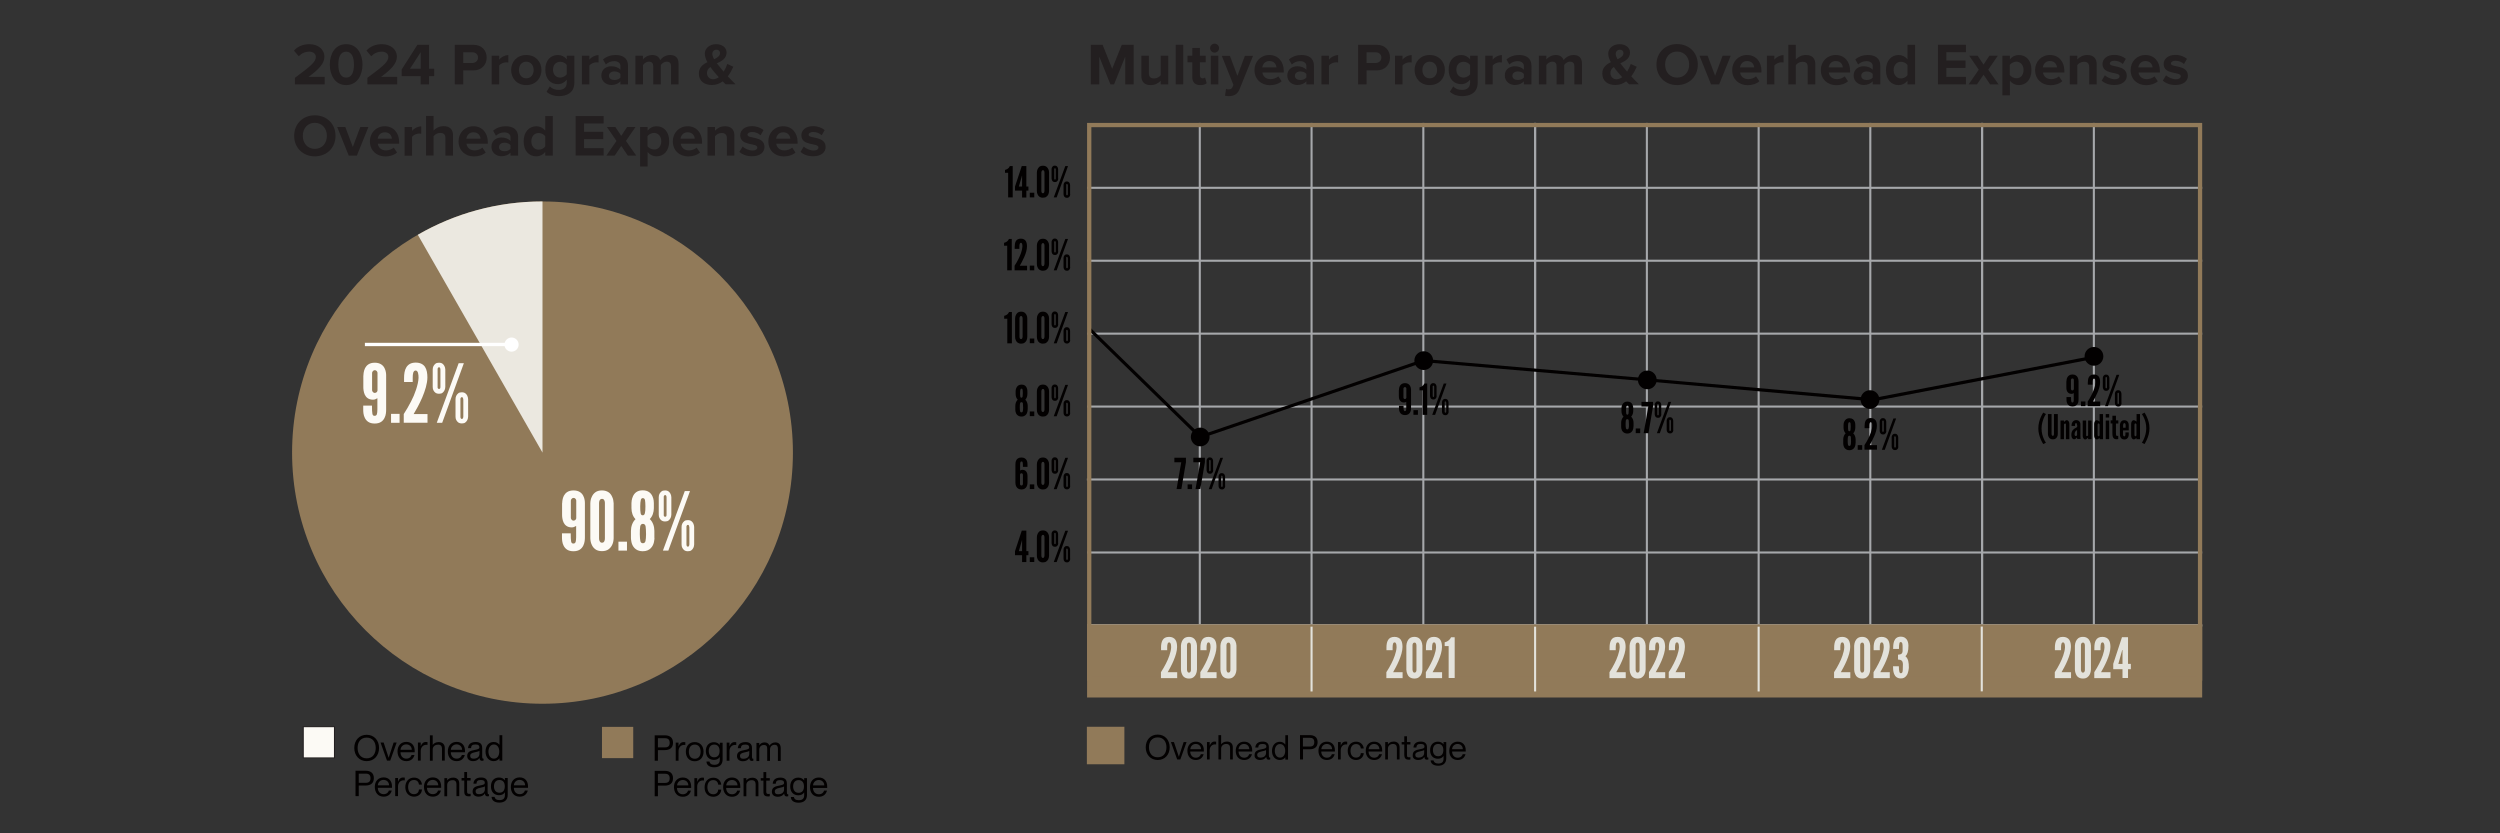 <?xml version="1.0" encoding="UTF-8"?> <svg xmlns="http://www.w3.org/2000/svg" xmlns:xlink="http://www.w3.org/1999/xlink" version="1.1" id="Layer_1" x="0px" y="0px" viewBox="0 0 2400 800" style="enable-background:new 0 0 2400 800;" xml:space="preserve"><rect x="0" y="0" width="2400" height="800" fill="#333333" stroke="none"/> <style type="text/css"> .st0{fill:#020000;} .st1{fill:#917A59;} .st2{fill:#EBE8E0;} .st3{fill:#FCFAF5;} .st4{fill:#231F20;} .st5{fill:#FFFFFF;} .st6{fill:#E5E8EB;} .st7{fill:#A6A8AB;} .st8{fill:none;} .st9{fill:#E3E2DB;} </style> <g> <g> <path class="st0" d="M493.3,753.9c0.2-3,2.5-5.2,5.5-5.2c3.2,0,5.3,2.3,5.3,5.2H493.3z M498.9,764.8c4.5,0,6.9-2.6,7.8-5.9h-2.8 c-0.3,1.2-1.6,3.5-5,3.5c-3.9,0-5.6-3.1-5.6-6.1h13.6c0-0.3,0-0.9,0-1.4c0-5.1-3-8.6-8-8.6c-5.1,0-8.5,3.6-8.5,9.2 C490.4,760.8,493.4,764.8,498.9,764.8 M474.2,754.9c0-3.4,1.7-6.1,5.2-6.1c3.2,0,5.2,2,5.2,6.1c0,4.1-2,6.1-5.2,6.1 C475.9,761,474.2,758.3,474.2,754.9 M479.4,770.5c4.9,0,8-2.5,8-7.4v-16.2h-2.7v2.1h-0.1c-1-1.3-2.7-2.6-5.5-2.6 c-4.3,0-7.8,2.8-7.8,8.5c0,5.7,3.5,8.5,7.8,8.5c2.9,0,4.5-1.2,5.5-2.7h0.1v2.7c0,3.3-1.9,4.7-5.2,4.7c-3.1,0-4.4-1.3-4.7-3.1h-2.9 C472.1,768.3,474.6,770.5,479.4,770.5 M456.6,759.7c0-2,1.4-2.8,4.8-3.5c1.9-0.4,3.6-0.8,4.1-1.4v2.8c0,3.3-2.5,4.8-5.8,4.8 C457.5,762.4,456.6,761.4,456.6,759.7 M459.4,764.8c2.9,0,4.9-1.2,6-3h0.1c0.2,2.1,1.1,2.7,2.6,2.7c0.5,0,0.9-0.1,1.3-0.2v-1.9 c-0.2,0-0.3,0-0.4,0c-0.7,0-0.9-0.7-0.9-2V752c0-4.3-2.9-5.6-6.2-5.6c-5.1,0-7.2,2.6-7.4,5.9h2.9c0.2-2.5,1.1-3.5,4.4-3.5 c2.9,0,3.6,1.2,3.6,2.6c0,1.7-1.4,2-4.3,2.6c-4.5,0.8-7.4,1.9-7.4,5.9C453.7,762.8,455.9,764.8,459.4,764.8 M450,764.5 c0.6,0,1,0,1.8-0.2V762c-0.6,0.1-0.9,0.1-1.4,0.1c-1.5,0-2-0.5-2-2.3v-10.5h3.4v-2.4h-3.4v-5.8h-2.7v5.8h-2.6v2.4h2.6v10.3 C445.6,763.6,447.4,764.5,450,764.5 M438.2,752.8v11.5h2.7v-12.1c0-4-2.7-5.7-5.8-5.7c-3,0-4.8,1.3-5.7,2.6h-0.1v-2.1h-2.7v17.4 h2.7v-10.8c0-2.7,2-4.6,5.1-4.6C437.1,748.8,438.2,750.6,438.2,752.8 M409.9,753.9c0.2-3,2.5-5.2,5.5-5.2c3.2,0,5.3,2.3,5.3,5.2 H409.9z M415.5,764.8c4.5,0,6.9-2.6,7.8-5.9h-2.8c-0.3,1.2-1.6,3.5-5,3.5c-3.9,0-5.6-3.1-5.6-6.1h13.6c0-0.3,0-0.9,0-1.4 c0-5.1-3-8.6-8-8.6c-5.1,0-8.5,3.6-8.5,9.2C407.1,760.8,410,764.8,415.5,764.8 M397.5,764.8c4.3,0,7.4-2.9,7.6-6.9h-2.9 c-0.1,2.1-1.3,4.5-4.8,4.5c-4.1,0-5.6-3.5-5.6-6.8c0-3.3,1.4-6.8,5.6-6.8c3.5,0,4.6,2.5,4.8,4.4h2.9c-0.4-3.9-3.3-6.7-7.6-6.7 c-5.1,0-8.4,3.7-8.4,9.2C389.1,761,392.5,764.8,397.5,764.8 M382.1,755c0-3.3,2.1-5.9,5.4-5.9c0.4,0,0.7,0,1.1,0.1v-2.7 c-0.5-0.1-1-0.1-1.6-0.1c-2.5,0-3.9,1.6-4.8,3.9h-0.1v-3.4h-2.7v17.4h2.7V755z M362.7,753.9c0.2-3,2.5-5.2,5.5-5.2 c3.2,0,5.3,2.3,5.3,5.2H362.7z M368.3,764.8c4.5,0,6.9-2.6,7.8-5.9h-2.8c-0.3,1.2-1.6,3.5-5,3.5c-3.9,0-5.6-3.1-5.6-6.1h13.6 c0-0.3,0-0.9,0-1.4c0-5.1-3-8.6-8-8.6c-5.1,0-8.5,3.6-8.5,9.2C359.9,760.8,362.8,764.8,368.3,764.8 M344.4,751.4v-8.7h6.8 c3,0,4.5,1.4,4.5,4.4c0,3-1.5,4.4-4.5,4.4H344.4z M341.3,764.3h3.1v-10.2h6.6c4.5,0,7.9-2,7.9-7.1c0-5.1-3.4-7.1-7.9-7.1h-9.7 V764.3z"></path> </g> <g> <path class="st0" d="M468.9,721.5c0-3.4,1.7-6.8,5.2-6.8c3.2,0,5.2,2.7,5.2,6.8c0,4.1-2,6.8-5.2,6.8 C470.6,728.3,468.9,724.9,468.9,721.5 M473.9,730.7c2.8,0,4.4-1.3,5.5-2.6h0.1v2.1h2.7v-24.4h-2.7v9.2h-0.1 c-1-1.5-2.7-2.7-5.5-2.7c-4.4,0-7.8,3.4-7.8,9.2S469.6,730.7,473.9,730.7 M451.4,725.6c0-2,1.4-2.8,4.8-3.5 c1.9-0.4,3.6-0.8,4.1-1.4v2.8c0,3.3-2.5,4.8-5.8,4.8C452.2,728.3,451.4,727.3,451.4,725.6 M454.2,730.7c2.9,0,4.9-1.2,6-3h0.1 c0.2,2.1,1.1,2.7,2.6,2.7c0.5,0,0.9-0.1,1.3-0.2v-1.9c-0.2,0-0.3,0-0.4,0c-0.7,0-0.9-0.7-0.9-2v-8.4c0-4.3-2.9-5.6-6.2-5.6 c-5.1,0-7.2,2.6-7.4,5.9h2.9c0.2-2.5,1.1-3.5,4.4-3.5c2.9,0,3.6,1.2,3.6,2.6c0,1.7-1.4,2-4.3,2.6c-4.5,0.8-7.4,1.9-7.4,5.9 C448.5,728.7,450.7,730.7,454.2,730.7 M432.8,719.8c0.2-3,2.5-5.2,5.5-5.2c3.2,0,5.3,2.3,5.3,5.2H432.8z M438.4,730.7 c4.5,0,6.9-2.6,7.8-5.9h-2.8c-0.3,1.2-1.6,3.5-5,3.5c-3.9,0-5.6-3.1-5.6-6.1h13.6c0-0.3,0-0.9,0-1.4c0-5.1-3-8.6-8-8.6 c-5.1,0-8.5,3.6-8.5,9.2C429.9,726.8,432.9,730.7,438.4,730.7 M424.3,718.7v11.5h2.7v-12.1c0-4-2.7-5.7-5.8-5.7 c-3,0-4.8,1.3-5.7,2.6h-0.1v-9.1h-2.7v24.4h2.7v-10.8c0-2.7,2-4.6,5.1-4.6C423.2,714.7,424.3,716.5,424.3,718.7 M403.9,720.9 c0-3.3,2.1-5.9,5.4-5.9c0.4,0,0.7,0,1.1,0.1v-2.7c-0.5-0.1-1-0.1-1.6-0.1c-2.5,0-3.9,1.6-4.8,3.9h-0.1v-3.4h-2.7v17.4h2.7V720.9z M384.5,719.8c0.2-3,2.5-5.2,5.5-5.2c3.2,0,5.3,2.3,5.3,5.2H384.5z M390.1,730.7c4.5,0,6.9-2.6,7.8-5.9h-2.8 c-0.3,1.2-1.6,3.5-5,3.5c-3.9,0-5.6-3.1-5.6-6.1h13.6c0-0.3,0-0.9,0-1.4c0-5.1-3-8.6-8-8.6c-5.1,0-8.5,3.6-8.5,9.2 C381.7,726.8,384.7,730.7,390.1,730.7 M371.5,730.2h3.1l6.2-17.4h-2.9l-4.8,14.7h0l-4.8-14.7h-3L371.5,730.2z M343.3,718 c0-5.2,2.6-9.9,8.7-9.9s8.7,4.7,8.7,9.9c0,5.2-2.6,10-8.7,10S343.3,723.2,343.3,718 M352,730.7c7.2,0,11.9-5.4,11.9-12.7 c0-7.3-4.8-12.6-11.9-12.6s-11.9,5.3-11.9,12.6C340.1,725.3,344.9,730.7,352,730.7"></path> </g> <g> <path class="st1" d="M761.2,434.5c0,133.2-107.6,241.1-240.4,241.1s-240.4-108-240.4-241.1c0-133.2,107.6-241.1,240.4-241.1 S761.2,301.3,761.2,434.5"></path> </g> <g> <path class="st2" d="M520.8,434.5V193.4c-43.6,0-84.4,11.6-119.7,32L520.8,434.5z"></path> </g> <g> <path class="st3" d="M444.7,383.4c0-0.7-0.2-1.3-0.5-1.8c-0.2-0.2-0.4-0.3-0.8-0.3c-0.9,0-1.1,0.5-1.3,1.1c-0.1,0.3-0.2,0.6-0.1,1 v16.6c-0.1,0.9,0.2,1.3,0.5,1.8c0.2,0.2,0.5,0.4,0.9,0.4c0.7,0,0.9-0.5,1.2-1.1c0.1-0.3,0.2-0.7,0.2-1.1V383.4z M449.4,399.9 c-0.1,2.6-1,4.3-2.6,5.6c-0.8,0.7-1.9,1-3.4,1c-3.1,0-4.5-1.6-5.4-3.3c-0.5-0.9-0.7-2-0.7-3.3v-16.6c0-2.5,0.9-4.3,2.6-5.7 c0.8-0.7,1.9-1,3.5-1c3,0,4.4,1.7,5.2,3.3c0.5,1,0.7,2.1,0.8,3.3V399.9z M422.8,354.7c0-0.7-0.2-1.3-0.5-1.8 c-0.2-0.2-0.4-0.3-0.8-0.3c-0.9,0-1.1,0.5-1.3,1.1c-0.1,0.3-0.2,0.6-0.1,1v16.6c-0.1,0.9,0.1,2.1,1.4,2.1c1.2,0,1.3-1.2,1.3-2.1 V354.7z M419.3,405.9l21-57.2h5l-20.8,57.2H419.3z M427.5,371.3c-0.1,2.6-1,4.4-2.6,5.7c-0.8,0.7-1.9,1-3.4,1 c-3.1,0-4.5-1.6-5.4-3.3c-0.5-0.9-0.7-2-0.7-3.3v-16.6c0-2.5,0.9-4.2,2.6-5.6c0.8-0.7,1.9-1,3.5-1c3,0,4.4,1.7,5.2,3.3 c0.5,0.9,0.7,2,0.8,3.3V371.3z M387.9,366.9v-4c0-3.8,0.5-7.6,2.2-10.3s4.4-4.5,9-4.5c4.3,0,7.2,1.6,8.9,4.1 c1.7,2.6,2.3,6.2,2.3,10.1c0,5.8-2.2,12.8-4.9,19.2c-2.8,6.5-6.1,12.4-8.3,16h13.3v8.3h-22.8v-8.3c2.6-4,4.9-8,7-12.1 c1.8-3.4,3.5-7.3,4.8-11.3c1.3-4,2.3-7.9,2.4-11.4c0-1.6-0.1-3.3-0.5-4.7c-0.4-1.3-1.1-2.3-2.3-2.3c-1.2,0-1.9,0.9-2.3,2.1 c-0.4,1.3-0.5,3-0.5,4.9v4H387.9z M375.4,397.3h8.2v8.6h-8.2V397.3z M362.4,358c0-0.7-0.6-2.6-2.6-2.6c-1.8,0-2.6,1.9-2.6,2.6 v16.6c0,0.7,0.8,2.6,2.6,2.6c1.8,0,2.5-1.5,2.6-2.3V358z M348.9,360.5c0-1.3,0.2-4.4,1.6-7.2c1.5-2.7,4.1-5.1,9.3-5.1 c5.1,0,7.9,2.4,9.3,5.1c1.5,2.8,1.6,5.9,1.6,7.2V393c0,2.1-0.1,5.5-1.6,8.3c-1.5,2.9-4.1,5.3-9.4,5.3c-5.3,0-7.9-2.4-9.4-5.3 c-1.5-2.8-1.6-6.1-1.6-8.3v-3.6h8.4c0,3.8,0.1,6.3,0.4,7.8s0.9,2,2.2,2c1,0,1.7-0.5,2.1-1.5c0.3-1,0.5-2.6,0.5-4.7v-10.7 c-1.5,0.9-2.7,1.4-4.2,1.4c-4.4,0-6.7-2.3-7.9-4.8c-1.2-2.6-1.4-5.7-1.4-7.2V360.5z"></path> </g> <g> <path class="st3" d="M661.7,506c0-0.7-0.2-1.3-0.5-1.8c-0.2-0.2-0.4-0.3-0.8-0.3c-0.9,0-1.1,0.5-1.3,1.1c-0.1,0.3-0.2,0.6-0.1,1 v16.6c-0.1,0.9,0.2,1.3,0.5,1.8c0.2,0.2,0.5,0.4,0.9,0.4c0.7,0,0.9-0.5,1.2-1.1c0.1-0.3,0.2-0.7,0.2-1.1V506z M666.4,522.6 c-0.1,2.6-1,4.3-2.6,5.6c-0.8,0.7-1.9,1-3.4,1c-3.1,0-4.5-1.6-5.4-3.3c-0.5-0.9-0.7-2-0.7-3.3V506c0-2.5,0.9-4.3,2.6-5.7 c0.8-0.7,1.9-1,3.5-1c3,0,4.4,1.7,5.2,3.3c0.5,1,0.7,2.1,0.8,3.3V522.6z M639.9,477.4c0-0.7-0.2-1.3-0.5-1.8 c-0.2-0.2-0.4-0.3-0.8-0.3c-0.9,0-1.1,0.5-1.3,1.1c-0.1,0.3-0.2,0.6-0.1,1v16.6c-0.1,0.9,0.1,2.1,1.4,2.1c1.2,0,1.3-1.2,1.3-2.1 V477.4z M636.4,528.6l21-57.2h5l-20.8,57.2H636.4z M644.5,493.9c-0.1,2.6-1,4.4-2.6,5.7c-0.8,0.7-1.9,1-3.4,1 c-3.1,0-4.5-1.6-5.4-3.3c-0.5-0.9-0.7-2-0.7-3.3v-16.6c0-2.5,0.9-4.2,2.6-5.6c0.8-0.7,1.9-1,3.5-1c3,0,4.4,1.7,5.2,3.3 c0.5,0.9,0.7,2,0.8,3.3V493.9z M620.2,513c0-3.4-0.2-6-0.4-7.6c-0.3-1.6-1.2-2.5-2.6-2.5s-2.3,0.9-2.6,2.5 c-0.6,3.3-0.5,11.7,0.2,14.2c0.4,1.3,1.2,1.9,2.3,1.9c1.5,0,2.3-0.8,2.6-2.3C620,517.8,620.2,515.7,620.2,513 M619.6,486 c0-2.6-0.2-4.6-0.4-5.9c-0.3-1.3-1-1.9-2.1-1.9c-0.9,0-1.6,0.5-1.9,1.7c-0.7,2.3-0.8,10-0.2,12.7c0.2,1.4,0.9,2.1,2,2.1 c1.1,0,1.8-0.7,2.1-2.1C619.5,491.2,619.6,489,619.6,486 M628.3,516.4c0,0.5-0.1,2.1-0.5,4c-0.4,1.9-1.3,4.1-3,5.8 c-1.6,1.7-4.1,3-7.8,3s-6.1-1.3-7.8-3s-2.6-3.9-3-5.8c-0.4-1.9-0.5-3.4-0.5-4v-6.7c0-4.3,1.5-8.6,4.4-11.3 c-2.6-2.6-3.9-6.5-3.9-10.5V483c0-0.7,0.1-3.8,1.5-6.7c1.4-2.9,4-5.6,9.3-5.6s7.9,2.7,9.3,5.6c1.4,2.9,1.4,6,1.4,6.7v4.8 c0,4-1.3,7.9-3.9,10.5c2.9,2.7,4.4,7,4.4,11.3V516.4z M593.7,520h8.2v8.6h-8.2V520z M580.7,483.1c0-1.6-0.3-2.6-1.1-3.6 c-0.4-0.4-1-0.6-1.7-0.6c-1.5,0-2.2,1.1-2.5,2.1c-0.2,0.6-0.3,1.3-0.3,2.1v33.7c0,1.6,0.4,2.7,1.2,3.6c0.4,0.4,0.9,0.6,1.6,0.6 c1.5,0,2.2-0.9,2.5-2.1c0.2-0.5,0.3-1.2,0.3-2.1V483.1z M589.1,516.8c-0.1,2.3-0.5,4.4-1.4,6.2c-0.7,1.6-1.8,3-3.3,4.2 c-1.6,1.2-3.7,1.9-6.5,1.9c-2.8,0-5-0.7-6.5-1.9c-1.6-1.2-2.6-2.6-3.3-4.2c-0.9-1.8-1.3-3.9-1.4-6.2v-33.7 c0.1-2.3,0.5-4.4,1.4-6.1c0.7-1.6,1.7-3.1,3.3-4.3s3.7-1.9,6.5-1.9c2.8,0,4.9,0.8,6.5,1.9s2.6,2.7,3.3,4.3 c0.9,1.8,1.3,3.9,1.4,6.1V516.8z M553.2,480.6c0-0.7-0.6-2.6-2.6-2.6c-1.8,0-2.6,1.9-2.6,2.6v16.6c0,0.7,0.8,2.6,2.6,2.6 c1.8,0,2.5-1.5,2.6-2.3V480.6z M539.7,483.1c0-1.3,0.2-4.4,1.6-7.2c1.5-2.7,4.1-5.1,9.3-5.1c5.1,0,7.9,2.4,9.3,5.1 c1.5,2.8,1.6,5.9,1.6,7.2v32.5c0,2.1-0.1,5.4-1.6,8.3c-1.5,2.9-4.1,5.3-9.4,5.3s-7.9-2.4-9.4-5.3c-1.5-2.8-1.6-6.1-1.6-8.3v-3.6 h8.4c0,3.8,0.1,6.3,0.4,7.8s0.9,2,2.2,2c1,0,1.7-0.5,2.1-1.5c0.3-1,0.5-2.6,0.5-4.7v-10.7c-1.5,0.9-2.7,1.4-4.2,1.4 c-4.4,0-6.7-2.3-7.9-4.8c-1.2-2.6-1.4-5.7-1.4-7.2V483.1z"></path> </g> <g> <rect x="291.1" y="697.7" class="st3" width="30" height="30"></rect> </g> <g> <path class="st4" d="M321.6,728.1h-31v-31h31V728.1z M291.6,727.1h29v-29h-29V727.1z"></path> </g> <g> <path class="st0" d="M780.5,754c0.2-3,2.5-5.2,5.5-5.2c3.2,0,5.3,2.3,5.3,5.2H780.5z M786.1,764.9c4.5,0,6.9-2.6,7.8-5.9h-2.8 c-0.3,1.2-1.6,3.5-5,3.5c-3.9,0-5.6-3.1-5.6-6.1h13.6c0-0.3,0-0.9,0-1.4c0-5.1-3-8.6-8-8.6c-5.1,0-8.5,3.6-8.5,9.2 C777.6,761,780.6,764.9,786.1,764.9 M761.4,755c0-3.4,1.7-6.1,5.2-6.1c3.2,0,5.2,2,5.2,6.1c0,4.1-2,6.1-5.2,6.1 C763.1,761.1,761.4,758.4,761.4,755 M766.7,770.6c4.9,0,8-2.5,8-7.4V747h-2.7v2.1h-0.1c-1-1.3-2.7-2.6-5.5-2.6 c-4.3,0-7.8,2.8-7.8,8.5c0,5.7,3.5,8.5,7.8,8.5c2.9,0,4.5-1.2,5.5-2.7h0.1v2.7c0,3.3-1.9,4.7-5.2,4.7c-3.1,0-4.4-1.3-4.7-3.1h-2.9 C759.3,768.4,761.8,770.6,766.7,770.6 M743.8,759.8c0-2,1.4-2.8,4.8-3.5c1.9-0.4,3.6-0.8,4.1-1.4v2.8c0,3.3-2.5,4.8-5.8,4.8 C744.7,762.5,743.8,761.5,743.8,759.8 M746.7,764.9c2.9,0,4.9-1.2,6-3h0.1c0.2,2.1,1.1,2.7,2.6,2.7c0.5,0,0.9-0.1,1.3-0.2v-1.9 c-0.2,0-0.3,0-0.4,0c-0.7,0-0.9-0.7-0.9-2v-8.4c0-4.3-2.9-5.6-6.2-5.6c-5.1,0-7.2,2.6-7.4,5.9h2.9c0.2-2.5,1.1-3.5,4.4-3.5 c2.9,0,3.6,1.2,3.6,2.6c0,1.7-1.4,2-4.3,2.6c-4.5,0.8-7.4,1.9-7.4,5.9C740.9,762.9,743.1,764.9,746.7,764.9 M737.2,764.6 c0.6,0,1,0,1.8-0.2v-2.3c-0.6,0.1-0.9,0.1-1.4,0.1c-1.5,0-2-0.5-2-2.3v-10.5h3.4V747h-3.4v-5.8h-2.7v5.8h-2.6v2.4h2.6v10.3 C732.8,763.7,734.6,764.6,737.2,764.6 M725.4,752.9v11.5h2.7v-12.1c0-4-2.7-5.7-5.8-5.7c-3,0-4.8,1.3-5.7,2.6h-0.1V747h-2.7v17.4 h2.7v-10.8c0-2.7,2-4.6,5.1-4.6C724.4,748.9,725.4,750.7,725.4,752.9 M697.2,754c0.2-3,2.5-5.2,5.5-5.2c3.2,0,5.3,2.3,5.3,5.2 H697.2z M702.7,764.9c4.5,0,6.9-2.6,7.8-5.9h-2.8c-0.3,1.2-1.6,3.5-5,3.5c-3.9,0-5.6-3.1-5.6-6.1h13.6c0-0.3,0-0.9,0-1.4 c0-5.1-3-8.6-8-8.6c-5.1,0-8.5,3.6-8.5,9.2C694.3,761,697.3,764.9,702.7,764.9 M684.8,764.9c4.3,0,7.4-2.9,7.6-6.9h-2.9 c-0.1,2.1-1.3,4.5-4.8,4.5c-4.1,0-5.6-3.5-5.6-6.8c0-3.3,1.4-6.8,5.6-6.8c3.5,0,4.6,2.5,4.8,4.4h2.9c-0.4-3.9-3.3-6.7-7.6-6.7 c-5.1,0-8.4,3.7-8.4,9.2C676.3,761.2,679.7,764.9,684.8,764.9 M669.3,755.1c0-3.3,2.1-5.9,5.4-5.9c0.4,0,0.7,0,1.1,0.1v-2.7 c-0.5-0.1-1-0.1-1.6-0.1c-2.5,0-3.9,1.6-4.8,3.9h-0.1V747h-2.7v17.4h2.7V755.1z M650,754c0.2-3,2.5-5.2,5.5-5.2 c3.2,0,5.3,2.3,5.3,5.2H650z M655.5,764.9c4.5,0,6.9-2.6,7.8-5.9h-2.8c-0.3,1.2-1.6,3.5-5,3.5c-3.9,0-5.6-3.1-5.6-6.1h13.6 c0-0.3,0-0.9,0-1.4c0-5.1-3-8.6-8-8.6c-5.1,0-8.5,3.6-8.5,9.2C647.1,761,650.1,764.9,655.5,764.9 M631.6,751.5v-8.7h6.8 c3,0,4.5,1.4,4.5,4.4s-1.5,4.4-4.5,4.4H631.6z M628.5,764.4h3.1v-10.2h6.6c4.5,0,7.9-2,7.9-7.1s-3.4-7.1-7.9-7.1h-9.7V764.4z"></path> </g> <g> <path class="st0" d="M736.5,718.9v11.5h2.7v-10.8c0-2.7,1.7-4.6,4.4-4.6s3.2,1.8,3.2,4v11.5h2.7v-12.1c0-3.6-1.7-5.7-5.2-5.7 c-2.6,0-4.4,1.4-5.6,3h-0.1c-0.7-1.9-2.1-3-4.6-3c-2.6,0-4.1,1.3-5,2.6h-0.1v-2.1h-2.7v17.4h2.7v-10.8c0-2.7,1.7-4.6,4.4-4.6 S736.5,716.6,736.5,718.9 M710.4,725.7c0-2,1.4-2.8,4.8-3.5c1.9-0.4,3.6-0.8,4.1-1.4v2.8c0,3.3-2.5,4.8-5.8,4.8 C711.2,728.4,710.4,727.4,710.4,725.7 M713.2,730.8c2.9,0,4.9-1.2,6-3h0.1c0.2,2.1,1.1,2.7,2.6,2.7c0.5,0,0.9-0.1,1.3-0.2v-1.9 c-0.2,0-0.3,0-0.4,0c-0.7,0-0.9-0.7-0.9-2V718c0-4.3-2.9-5.6-6.2-5.6c-5.1,0-7.2,2.6-7.4,5.9h2.9c0.2-2.5,1.1-3.5,4.4-3.5 c2.9,0,3.6,1.2,3.6,2.6c0,1.7-1.4,2-4.3,2.6c-4.5,0.8-7.4,1.9-7.4,5.9C707.5,728.8,709.7,730.8,713.2,730.8 M700.3,721 c0-3.3,2.1-5.9,5.4-5.9c0.4,0,0.7,0,1.1,0.1v-2.7c-0.5-0.1-1-0.1-1.6-0.1c-2.5,0-3.9,1.6-4.8,3.9h-0.1v-3.4h-2.7v17.4h2.7V721z M680.4,720.9c0-3.4,1.7-6.1,5.2-6.1c3.2,0,5.2,2,5.2,6.1c0,4.1-2,6.1-5.2,6.1C682.1,727,680.4,724.3,680.4,720.9 M685.7,736.6 c4.9,0,8-2.5,8-7.4v-16.2h-2.7v2.1h-0.1c-1-1.3-2.7-2.6-5.5-2.6c-4.3,0-7.8,2.8-7.8,8.5c0,5.7,3.5,8.5,7.8,8.5 c2.9,0,4.5-1.2,5.5-2.7h0.1v2.7c0,3.3-1.9,4.7-5.2,4.7c-3.1,0-4.4-1.3-4.7-3.1h-2.9C678.3,734.3,680.8,736.6,685.7,736.6 M661.3,721.6c0-3.7,1.7-6.8,5.7-6.8c3.9,0,5.6,3.1,5.6,6.8c0,3.7-1.7,6.8-5.6,6.8C663,728.4,661.3,725.3,661.3,721.6 M666.9,730.8c5.3,0,8.5-3.8,8.5-9.2c0-5.4-3.2-9.2-8.5-9.2c-5.3,0-8.5,3.8-8.5,9.2C658.4,727,661.6,730.8,666.9,730.8 M651.4,721 c0-3.3,2.1-5.9,5.4-5.9c0.4,0,0.7,0,1.1,0.1v-2.7c-0.5-0.1-1-0.1-1.6-0.1c-2.5,0-3.9,1.6-4.8,3.9h-0.1v-3.4h-2.7v17.4h2.7V721z M631.6,717.4v-8.7h6.8c3,0,4.5,1.4,4.5,4.4c0,3-1.5,4.4-4.5,4.4H631.6z M628.5,730.3h3.1v-10.2h6.6c4.5,0,7.9-2,7.9-7.1 c0-5.1-3.4-7.1-7.9-7.1h-9.7V730.3z"></path> </g> <g> <rect x="577.9" y="697.8" class="st1" width="30" height="30"></rect> </g> <g> <rect x="350.3" y="329.1" class="st5" width="140.7" height="3.2"></rect> </g> <g> <path class="st5" d="M491.1,337.6c3.8,0,6.8-3.1,6.8-6.8c0-3.8-3.1-6.8-6.8-6.8s-6.8,3.1-6.8,6.8 C484.2,334.5,487.3,337.6,491.1,337.6"></path> </g> <g> <rect x="1043.6" y="599.4" class="st6" width="1070.5" height="2"></rect> </g> <g> <rect x="1043.4" y="459.3" class="st7" width="1070.5" height="2"></rect> </g> <g> <rect x="1043.6" y="529.4" class="st7" width="1070.5" height="2"></rect> </g> <g> <rect x="1043.6" y="389.3" class="st7" width="1070.5" height="2"></rect> </g> <g> <rect x="1043.6" y="319.3" class="st7" width="1070.5" height="2"></rect> </g> <g> <rect x="1043.6" y="249.3" class="st7" width="1070.5" height="2"></rect> </g> <g> <rect x="1043.6" y="179.3" class="st7" width="1070.5" height="2"></rect> </g> <g> <rect x="1042.4" y="178.3" class="st8" width="1072.7" height="354.1"></rect> </g> <g> <rect x="1472.7" y="118" class="st7" width="2" height="531"></rect> </g> <g> <rect x="1365.4" y="118" class="st7" width="2" height="531"></rect> </g> <g> <rect x="1258.1" y="118" class="st7" width="2" height="531"></rect> </g> <g> <rect x="1150.8" y="118" class="st7" width="2" height="531"></rect> </g> <g> <rect x="1901.8" y="118" class="st7" width="2" height="531"></rect> </g> <g> <rect x="1794.5" y="118" class="st7" width="2" height="531"></rect> </g> <g> <rect x="1687.3" y="118" class="st7" width="2" height="531"></rect> </g> <g> <rect x="1580" y="118" class="st7" width="2" height="531"></rect> </g> <g> <rect x="1472.7" y="118" class="st7" width="2" height="531"></rect> </g> <g> <rect x="2009.1" y="118" class="st7" width="2" height="531"></rect> </g> <g> <rect x="1901.8" y="118" class="st7" width="2" height="531"></rect> </g> <g> <rect x="1149.8" y="117" class="st8" width="862.3" height="533"></rect> </g> <g> <path class="st0" d="M1394,719.2c0.2-2.9,2.4-5,5.2-5c3.1,0,5.1,2.2,5.1,5H1394z M1399.4,729.6c4.3,0,6.7-2.5,7.5-5.6h-2.7 c-0.3,1.2-1.5,3.4-4.8,3.4c-3.7,0-5.3-3-5.4-5.9h13.1c0-0.3,0-0.8,0-1.3c0-4.9-2.9-8.2-7.7-8.2c-4.9,0-8.1,3.5-8.1,8.8 C1391.2,725.8,1394.1,729.6,1399.4,729.6 M1375.6,720.1c0-3.3,1.6-5.9,5-5.9c3.1,0,5,1.9,5,5.9c0,3.9-1.9,5.9-5,5.9 C1377.2,726,1375.6,723.4,1375.6,720.1 M1380.7,735.1c4.7,0,7.7-2.4,7.7-7.1v-15.6h-2.6v2.1h-0.1c-1-1.3-2.6-2.5-5.3-2.5 c-4.1,0-7.5,2.7-7.5,8.2c0,5.5,3.3,8.2,7.5,8.2c2.8,0,4.3-1.2,5.3-2.6h0.1v2.6c0,3.2-1.8,4.6-5,4.6c-3,0-4.2-1.3-4.6-3h-2.8 C1373.6,733,1376,735.1,1380.7,735.1 M1358.7,724.7c0-1.9,1.4-2.7,4.6-3.4c1.8-0.4,3.4-0.8,3.9-1.3v2.7c0,3.2-2.4,4.6-5.5,4.6 C1359.5,727.3,1358.7,726.3,1358.7,724.7 M1361.5,729.6c2.8,0,4.7-1.1,5.8-2.9h0.1c0.2,2.1,1,2.6,2.5,2.6c0.5,0,0.9-0.1,1.3-0.2 v-1.8c-0.2,0-0.3,0-0.4,0c-0.7,0-0.9-0.7-0.9-2v-8c0-4.1-2.8-5.4-5.9-5.4c-4.9,0-6.9,2.5-7.1,5.7h2.8c0.2-2.4,1.1-3.4,4.3-3.4 c2.8,0,3.5,1.1,3.5,2.5c0,1.6-1.3,2-4.2,2.5c-4.3,0.8-7.1,1.8-7.1,5.7C1355.9,727.7,1358.1,729.6,1361.5,729.6 M1352.3,729.3 c0.6,0,1,0,1.7-0.2v-2.2c-0.6,0.1-0.8,0.1-1.4,0.1c-1.5,0-1.9-0.5-1.9-2.2v-10.1h3.3v-2.3h-3.3v-5.6h-2.6v5.6h-2.5v2.3h2.5v9.9 C1348.2,728.4,1349.9,729.3,1352.3,729.3 M1341,718.1v11h2.6v-11.7c0-3.8-2.6-5.5-5.6-5.5c-2.9,0-4.6,1.3-5.5,2.5h-0.1v-2h-2.6 v16.7h2.6v-10.4c0-2.6,2-4.5,4.9-4.5C1340,714.2,1341,715.9,1341,718.1 M1313.9,719.2c0.2-2.9,2.4-5,5.2-5c3.1,0,5.1,2.2,5.1,5 H1313.9z M1319.2,729.6c4.3,0,6.7-2.5,7.5-5.6h-2.7c-0.3,1.2-1.5,3.4-4.8,3.4c-3.7,0-5.3-3-5.4-5.9h13.1c0-0.3,0-0.8,0-1.3 c0-4.9-2.9-8.2-7.7-8.2c-4.9,0-8.1,3.5-8.1,8.8C1311.1,725.8,1314,729.6,1319.2,729.6 M1301.9,729.6c4.1,0,7.1-2.8,7.3-6.6h-2.8 c-0.1,2-1.2,4.3-4.6,4.3c-4,0-5.3-3.4-5.3-6.5c0-3.1,1.4-6.5,5.3-6.5c3.3,0,4.5,2.4,4.6,4.2h2.8c-0.4-3.7-3.2-6.5-7.3-6.5 c-4.9,0-8.1,3.6-8.1,8.8C1293.8,726,1297,729.6,1301.9,729.6 M1287.1,720.2c0-3.2,2.1-5.6,5.1-5.6c0.4,0,0.7,0,1.1,0.1V712 c-0.5-0.1-0.9-0.1-1.5-0.1c-2.4,0-3.7,1.6-4.6,3.8h-0.1v-3.3h-2.6v16.7h2.6V720.2z M1268.5,719.2c0.2-2.9,2.4-5,5.2-5 c3.1,0,5.1,2.2,5.1,5H1268.5z M1273.8,729.6c4.3,0,6.7-2.5,7.5-5.6h-2.7c-0.3,1.2-1.5,3.4-4.8,3.4c-3.7,0-5.3-3-5.4-5.9h13.1 c0-0.3,0-0.8,0-1.3c0-4.9-2.9-8.2-7.7-8.2c-4.9,0-8.1,3.5-8.1,8.8C1265.7,725.8,1268.6,729.6,1273.8,729.6 M1250.8,716.7v-8.4h6.6 c2.9,0,4.3,1.3,4.3,4.2s-1.4,4.2-4.3,4.2H1250.8z M1247.9,729.1h3v-9.8h6.4c4.3,0,7.6-1.9,7.6-6.8s-3.3-6.8-7.6-6.8h-9.3V729.1z M1223.8,720.8c0-3.3,1.6-6.5,5-6.5c3.1,0,5,2.6,5,6.5c0,3.9-1.9,6.5-5,6.5C1225.4,727.3,1223.8,724,1223.8,720.8 M1228.6,729.6 c2.7,0,4.3-1.2,5.2-2.5h0.1v2.1h2.6v-23.4h-2.6v8.9h-0.1c-1-1.4-2.6-2.6-5.2-2.6c-4.2,0-7.5,3.3-7.5,8.8 C1221.1,726.3,1224.4,729.6,1228.6,729.6 M1206.9,724.7c0-1.9,1.4-2.7,4.6-3.4c1.8-0.4,3.4-0.8,3.9-1.3v2.7c0,3.2-2.4,4.6-5.5,4.6 C1207.8,727.3,1206.9,726.3,1206.9,724.7 M1209.7,729.6c2.8,0,4.7-1.1,5.8-2.9h0.1c0.2,2.1,1,2.6,2.5,2.6c0.5,0,0.9-0.1,1.3-0.2 v-1.8c-0.2,0-0.3,0-0.4,0c-0.7,0-0.9-0.7-0.9-2v-8c0-4.1-2.8-5.4-5.9-5.4c-4.9,0-6.9,2.5-7.1,5.7h2.8c0.2-2.4,1.1-3.4,4.3-3.4 c2.8,0,3.5,1.1,3.5,2.5c0,1.6-1.3,2-4.2,2.5c-4.3,0.8-7.1,1.8-7.1,5.7C1204.1,727.7,1206.3,729.6,1209.7,729.6 M1189,719.2 c0.2-2.9,2.4-5,5.2-5c3.1,0,5.1,2.2,5.1,5H1189z M1194.4,729.6c4.3,0,6.7-2.5,7.5-5.6h-2.7c-0.3,1.2-1.5,3.4-4.8,3.4 c-3.7,0-5.3-3-5.4-5.9h13.1c0-0.3,0-0.8,0-1.3c0-4.9-2.9-8.2-7.7-8.2c-4.9,0-8.1,3.5-8.1,8.8 C1186.3,725.8,1189.1,729.6,1194.4,729.6 M1180.9,718.1v11h2.6v-11.7c0-3.8-2.6-5.5-5.6-5.5c-2.9,0-4.6,1.3-5.5,2.5h-0.1v-8.7 h-2.6v23.4h2.6v-10.4c0-2.6,2-4.5,4.9-4.5C1179.9,714.2,1180.9,715.9,1180.9,718.1 M1161.3,720.2c0-3.2,2.1-5.6,5.1-5.6 c0.4,0,0.7,0,1.1,0.1V712c-0.5-0.1-0.9-0.1-1.5-0.1c-2.4,0-3.7,1.6-4.6,3.8h-0.1v-3.3h-2.6v16.7h2.6V720.2z M1142.7,719.2 c0.2-2.9,2.4-5,5.2-5c3.1,0,5.1,2.2,5.1,5H1142.7z M1148,729.6c4.3,0,6.7-2.5,7.5-5.6h-2.7c-0.3,1.2-1.5,3.4-4.8,3.4 c-3.7,0-5.3-3-5.4-5.9h13.1c0-0.3,0-0.8,0-1.3c0-4.9-2.9-8.2-7.7-8.2c-4.9,0-8.1,3.5-8.1,8.8 C1139.9,725.8,1142.8,729.6,1148,729.6 M1130.1,729.1h3l6-16.7h-2.8l-4.6,14.1h0l-4.7-14.1h-2.9L1130.1,729.1z M1103,717.4 c0-5,2.5-9.5,8.4-9.5s8.4,4.5,8.4,9.5c0,5-2.5,9.6-8.4,9.6S1103,722.4,1103,717.4 M1111.4,729.6c6.9,0,11.5-5.1,11.5-12.2 c0-7-4.6-12.2-11.5-12.2s-11.5,5.1-11.5,12.2C1099.9,724.4,1104.5,729.6,1111.4,729.6"></path> </g> <g> <rect x="1043.4" y="697.7" class="st1" width="36" height="36"></rect> </g> <g> <path class="st0" d="M1025,527.7c0-0.4-0.1-0.7-0.3-0.9c-0.1-0.1-0.2-0.2-0.4-0.2c-0.5,0-0.6,0.3-0.7,0.6c0,0.2-0.1,0.3,0,0.5v8.7 c0,0.5,0.1,0.7,0.3,0.9c0.1,0.1,0.2,0.2,0.5,0.2c0.4,0,0.5-0.3,0.6-0.6c0-0.2,0.1-0.4,0.1-0.6V527.7z M1027.4,536.4 c0,1.4-0.5,2.3-1.4,3c-0.4,0.4-1,0.5-1.8,0.5c-1.6,0-2.4-0.9-2.8-1.7c-0.2-0.5-0.4-1.1-0.4-1.8v-8.7c0-1.3,0.5-2.3,1.4-3 c0.4-0.4,1-0.5,1.8-0.5c1.6,0,2.3,0.9,2.7,1.8c0.2,0.5,0.4,1.1,0.4,1.8V536.4z M1013.5,512.6c0-0.4-0.1-0.7-0.3-0.9 c-0.1-0.1-0.2-0.2-0.4-0.2c-0.5,0-0.6,0.3-0.7,0.6c0,0.2-0.1,0.3,0,0.5v8.7c0,0.5,0,1.1,0.7,1.1c0.6,0,0.7-0.7,0.7-1.1V512.6z M1011.6,539.6l11.1-30.1h2.6l-10.9,30.1H1011.6z M1015.9,521.4c0,1.4-0.5,2.3-1.4,3c-0.4,0.4-1,0.5-1.8,0.5 c-1.6,0-2.4-0.8-2.8-1.8c-0.2-0.5-0.4-1.1-0.4-1.8v-8.7c0-1.3,0.5-2.2,1.4-2.9c0.4-0.4,1-0.5,1.8-0.5c1.6,0,2.3,0.9,2.7,1.8 c0.2,0.5,0.4,1.1,0.4,1.7V521.4z M1002.7,515.7c0-0.8-0.2-1.4-0.6-1.9c-0.2-0.2-0.5-0.3-0.9-0.3c-0.8,0-1.1,0.6-1.3,1.1 c-0.1,0.3-0.2,0.7-0.2,1.1v17.7c0,0.9,0.2,1.4,0.6,1.9c0.2,0.2,0.5,0.3,0.9,0.3c0.8,0,1.1-0.5,1.3-1.1c0.1-0.3,0.2-0.7,0.2-1.1 V515.7z M1007.1,533.4c0,1.2-0.3,2.3-0.7,3.3c-0.4,0.8-0.9,1.6-1.8,2.2c-0.8,0.7-1.9,1-3.4,1c-1.5,0-2.6-0.4-3.4-1 c-0.8-0.6-1.4-1.4-1.7-2.2c-0.5-0.9-0.7-2-0.7-3.3v-17.7c0-1.2,0.3-2.3,0.7-3.2c0.4-0.8,0.9-1.6,1.7-2.3c0.8-0.6,2-1,3.4-1 c1.5,0,2.6,0.4,3.4,1c0.8,0.6,1.4,1.4,1.8,2.3c0.5,0.9,0.7,2,0.7,3.2V533.4z M988.6,535h4.3v4.5h-4.3V535z M978.1,529.1h3.1v-10.3 h-0.2l-0.2,0.9L978.1,529.1z M981.2,533h-6.8v-3.9l6.5-19.7h4.4v19.7h2v3.9h-2v6.6h-4.1V533z"></path> </g> <g> <path class="st0" d="M1025,457.7c0-0.4-0.1-0.7-0.3-0.9c-0.1-0.1-0.2-0.2-0.4-0.2c-0.5,0-0.6,0.3-0.7,0.6c0,0.2-0.1,0.3,0,0.5v8.7 c0,0.5,0.1,0.7,0.3,0.9c0.1,0.1,0.2,0.2,0.5,0.2c0.4,0,0.5-0.3,0.6-0.6c0-0.2,0.1-0.4,0.1-0.6V457.7z M1027.4,466.4 c0,1.4-0.5,2.3-1.4,2.9c-0.4,0.4-1,0.5-1.8,0.5c-1.6,0-2.4-0.9-2.8-1.7c-0.2-0.5-0.4-1.1-0.4-1.8v-8.7c0-1.3,0.5-2.3,1.4-3 c0.4-0.4,1-0.5,1.8-0.5c1.6,0,2.3,0.9,2.7,1.8c0.2,0.5,0.4,1.1,0.4,1.8V466.4z M1013.5,442.6c0-0.4-0.1-0.7-0.3-0.9 c-0.1-0.1-0.2-0.2-0.4-0.2c-0.5,0-0.6,0.3-0.7,0.6c0,0.2-0.1,0.3,0,0.5v8.7c0,0.4,0,1.1,0.7,1.1c0.6,0,0.7-0.7,0.7-1.1V442.6z M1011.6,469.6l11.1-30.1h2.6l-10.9,30.1H1011.6z M1015.9,451.3c0,1.4-0.5,2.3-1.4,3c-0.4,0.4-1,0.5-1.8,0.5 c-1.6,0-2.4-0.8-2.8-1.8c-0.2-0.5-0.4-1.1-0.4-1.8v-8.7c0-1.3,0.5-2.2,1.4-3c0.4-0.4,1-0.5,1.8-0.5c1.6,0,2.3,0.9,2.7,1.8 c0.2,0.5,0.4,1.1,0.4,1.7V451.3z M1002.7,445.6c0-0.8-0.2-1.4-0.6-1.9c-0.2-0.2-0.5-0.3-0.9-0.3c-0.8,0-1.1,0.6-1.3,1.1 c-0.1,0.3-0.2,0.7-0.2,1.1v17.7c0,0.9,0.2,1.4,0.6,1.9c0.2,0.2,0.5,0.3,0.9,0.3c0.8,0,1.1-0.5,1.3-1.1c0.1-0.3,0.2-0.7,0.2-1.1 V445.6z M1007.1,463.4c0,1.2-0.3,2.3-0.7,3.3c-0.4,0.8-0.9,1.6-1.8,2.2c-0.8,0.7-1.9,1-3.4,1c-1.5,0-2.6-0.4-3.4-1 c-0.8-0.6-1.4-1.4-1.7-2.2c-0.5-0.9-0.7-2-0.7-3.3v-17.7c0-1.2,0.3-2.3,0.7-3.2c0.4-0.8,0.9-1.6,1.7-2.3c0.8-0.6,2-1,3.4-1 c1.5,0,2.6,0.4,3.4,1c0.8,0.6,1.4,1.4,1.8,2.3c0.5,0.9,0.7,2,0.7,3.2V463.4z M988.6,465h4.3v4.5h-4.3V465z M979.2,464.7 c0,0.4,0.3,1.4,1.4,1.4c0.9,0,1.4-1,1.4-1.4v-9c0-0.4-0.4-1.4-1.4-1.4c-0.9,0-1.3,0.8-1.4,1.2V464.7z M986.4,463.4 c0,0.7-0.1,2.3-0.9,3.8c-0.8,1.5-2.3,2.7-4.9,2.7c-2.7,0-4.1-1.3-4.9-2.7c-0.8-1.4-0.9-3.1-0.9-3.8v-17.1c0-1,0-2.9,0.8-4.4 c0.8-1.5,2.2-2.7,5-2.7c2.8,0,4.2,1.3,5,2.7c0.8,1.5,0.8,3.4,0.8,4.4v1.9H982c0-2,0-3.3-0.2-4.1c-0.2-0.8-0.5-1.1-1.1-1.1 c-0.5,0-0.9,0.2-1.1,0.8c-0.2,0.5-0.3,1.4-0.3,2.5v5.4c0.8-0.5,1.4-0.7,2.2-0.7c2.3,0,3.5,1.2,4.2,2.5c0.7,1.4,0.7,3,0.7,3.8 V463.4z"></path> </g> <g> <path class="st0" d="M1025,387.7c0-0.4-0.1-0.7-0.3-0.9c-0.1-0.1-0.2-0.2-0.4-0.2c-0.5,0-0.6,0.3-0.7,0.6c0,0.2-0.1,0.3,0,0.5v8.7 c0,0.5,0.1,0.7,0.3,0.9c0.1,0.1,0.2,0.2,0.5,0.2c0.4,0,0.5-0.3,0.6-0.6c0-0.2,0.1-0.4,0.1-0.6V387.7z M1027.4,396.4 c0,1.4-0.5,2.3-1.4,2.9c-0.4,0.4-1,0.5-1.8,0.5c-1.6,0-2.4-0.9-2.8-1.7c-0.2-0.5-0.4-1.1-0.4-1.8v-8.7c0-1.3,0.5-2.3,1.4-3 c0.4-0.4,1-0.5,1.8-0.5c1.6,0,2.3,0.9,2.7,1.8c0.2,0.5,0.4,1.1,0.4,1.8V396.4z M1013.5,372.6c0-0.4-0.1-0.7-0.3-0.9 c-0.1-0.1-0.2-0.2-0.4-0.2c-0.5,0-0.6,0.3-0.7,0.6c0,0.2-0.1,0.3,0,0.5v8.7c0,0.4,0,1.1,0.7,1.1c0.6,0,0.7-0.7,0.7-1.1V372.6z M1011.6,399.6l11.1-30.1h2.6l-10.9,30.1H1011.6z M1015.9,381.3c0,1.4-0.5,2.3-1.4,3c-0.4,0.4-1,0.5-1.8,0.5 c-1.6,0-2.4-0.8-2.8-1.8c-0.2-0.5-0.4-1.1-0.4-1.8v-8.7c0-1.3,0.5-2.2,1.4-2.9c0.4-0.4,1-0.5,1.8-0.5c1.6,0,2.3,0.9,2.7,1.8 c0.2,0.5,0.4,1.1,0.4,1.7V381.3z M1002.7,375.6c0-0.8-0.2-1.4-0.6-1.9c-0.2-0.2-0.5-0.3-0.9-0.3c-0.8,0-1.1,0.6-1.3,1.1 c-0.1,0.3-0.2,0.7-0.2,1.1v17.7c0,0.9,0.2,1.4,0.6,1.9c0.2,0.2,0.5,0.3,0.9,0.3c0.8,0,1.1-0.5,1.3-1.1c0.1-0.3,0.2-0.7,0.2-1.1 V375.6z M1007.1,393.4c0,1.2-0.3,2.3-0.7,3.3c-0.4,0.8-0.9,1.6-1.8,2.2c-0.8,0.7-1.9,1-3.4,1s-2.6-0.4-3.4-1 c-0.8-0.6-1.4-1.4-1.7-2.2c-0.5-0.9-0.7-2-0.7-3.3v-17.7c0-1.2,0.3-2.3,0.7-3.2c0.4-0.8,0.9-1.6,1.7-2.3c0.8-0.6,2-1,3.4-1 s2.6,0.4,3.4,1c0.8,0.6,1.4,1.4,1.8,2.3c0.5,0.9,0.7,2,0.7,3.2V393.4z M988.6,395h4.3v4.5h-4.3V395z M982.2,391.4 c0-1.8-0.1-3.2-0.2-4c-0.2-0.9-0.6-1.3-1.4-1.3c-0.8,0-1.2,0.5-1.4,1.3c-0.3,1.8-0.3,6.1,0.1,7.5c0.2,0.7,0.6,1,1.2,1 c0.8,0,1.2-0.4,1.4-1.2C982.1,393.9,982.2,392.8,982.2,391.4 M981.9,377.2c0-1.4-0.1-2.4-0.2-3.1c-0.2-0.7-0.5-1-1.1-1 c-0.5,0-0.8,0.3-1,0.9c-0.4,1.2-0.4,5.2-0.1,6.7c0.1,0.7,0.5,1.1,1.1,1.1c0.6,0,0.9-0.4,1.1-1.1 C981.8,379.9,981.9,378.7,981.9,377.2 M986.5,393.1c0,0.3,0,1.1-0.2,2.1c-0.2,1-0.7,2.2-1.6,3.1c-0.9,0.9-2.2,1.6-4.1,1.6 c-1.9,0-3.2-0.7-4.1-1.6c-0.9-0.9-1.4-2-1.6-3.1c-0.2-1-0.2-1.8-0.2-2.1v-3.5c0-2.3,0.8-4.5,2.3-5.9c-1.4-1.4-2-3.4-2-5.5v-2.5 c0-0.4,0-2,0.8-3.5c0.7-1.5,2.1-3,4.9-3c2.8,0,4.2,1.4,4.9,3c0.7,1.5,0.7,3.2,0.7,3.5v2.5c0,2.1-0.7,4.2-2,5.5 c1.5,1.4,2.3,3.7,2.3,5.9V393.1z"></path> </g> <g> <path class="st0" d="M1025,317.7c0-0.4-0.1-0.7-0.3-0.9c-0.1-0.1-0.2-0.2-0.4-0.2c-0.5,0-0.6,0.3-0.7,0.6c0,0.2-0.1,0.3,0,0.5v8.7 c0,0.4,0.1,0.7,0.3,0.9c0.1,0.1,0.2,0.2,0.5,0.2c0.4,0,0.5-0.3,0.6-0.6c0-0.2,0.1-0.4,0.1-0.6V317.7z M1027.4,326.4 c0,1.4-0.5,2.3-1.4,2.9c-0.4,0.4-1,0.5-1.8,0.5c-1.6,0-2.4-0.9-2.8-1.7c-0.2-0.5-0.4-1.1-0.4-1.8v-8.7c0-1.3,0.5-2.3,1.4-3 c0.4-0.4,1-0.5,1.8-0.5c1.6,0,2.3,0.9,2.7,1.8c0.2,0.5,0.4,1.1,0.4,1.8V326.4z M1013.5,302.6c0-0.4-0.1-0.7-0.3-0.9 c-0.1-0.1-0.2-0.2-0.4-0.2c-0.5,0-0.6,0.3-0.7,0.6c0,0.2-0.1,0.3,0,0.5v8.7c0,0.4,0,1.1,0.7,1.1c0.6,0,0.7-0.7,0.7-1.1V302.6z M1011.6,329.6l11.1-30.1h2.6l-10.9,30.1H1011.6z M1015.9,311.3c0,1.4-0.5,2.3-1.4,3c-0.4,0.4-1,0.5-1.8,0.5 c-1.6,0-2.4-0.8-2.8-1.8c-0.2-0.5-0.4-1.1-0.4-1.8v-8.7c0-1.3,0.5-2.2,1.4-3c0.4-0.4,1-0.5,1.8-0.5c1.6,0,2.3,0.9,2.7,1.8 c0.2,0.5,0.4,1.1,0.4,1.7V311.3z M1002.7,305.6c0-0.8-0.2-1.4-0.6-1.9c-0.2-0.2-0.5-0.3-0.9-0.3c-0.8,0-1.1,0.6-1.3,1.1 c-0.1,0.3-0.2,0.7-0.2,1.1v17.7c0,0.9,0.2,1.4,0.6,1.9c0.2,0.2,0.5,0.3,0.9,0.3c0.8,0,1.1-0.5,1.3-1.1c0.1-0.3,0.2-0.7,0.2-1.1 V305.6z M1007.1,323.4c0,1.2-0.3,2.3-0.7,3.3c-0.4,0.8-0.9,1.6-1.8,2.2c-0.8,0.7-1.9,1-3.4,1s-2.6-0.4-3.4-1 c-0.8-0.6-1.4-1.4-1.7-2.2c-0.4-0.9-0.7-2-0.7-3.3v-17.7c0-1.2,0.3-2.3,0.7-3.2c0.4-0.8,0.9-1.6,1.7-2.3c0.8-0.6,2-1,3.4-1 s2.6,0.4,3.4,1c0.8,0.6,1.4,1.4,1.8,2.3c0.5,0.9,0.7,2,0.7,3.2V323.4z M988.6,325h4.3v4.5h-4.3V325z M981.7,305.6 c0-0.8-0.2-1.4-0.6-1.9c-0.2-0.2-0.5-0.3-0.9-0.3c-0.8,0-1.1,0.6-1.3,1.1c-0.1,0.3-0.2,0.7-0.2,1.1v17.7c0,0.9,0.2,1.4,0.6,1.9 c0.2,0.2,0.5,0.3,0.9,0.3c0.8,0,1.1-0.5,1.3-1.1c0.1-0.3,0.2-0.7,0.2-1.1V305.6z M986.2,323.4c0,1.2-0.3,2.3-0.7,3.3 c-0.4,0.8-0.9,1.6-1.8,2.2c-0.8,0.7-1.9,1-3.4,1c-1.5,0-2.6-0.4-3.4-1c-0.8-0.6-1.4-1.4-1.7-2.2c-0.5-0.9-0.7-2-0.7-3.3v-17.7 c0-1.2,0.3-2.3,0.7-3.2c0.4-0.8,0.9-1.6,1.7-2.3c0.8-0.6,2-1,3.4-1c1.5,0,2.6,0.4,3.4,1c0.8,0.6,1.4,1.4,1.8,2.3 c0.5,0.9,0.7,2,0.7,3.2V323.4z M964,306v-2.8c1.8-0.4,3-1.3,3.7-2.1c0.4-0.5,0.7-1,1-1.6h2.7v30.1H967V306H964z"></path> </g> <g> <path class="st0" d="M1025,247.7c0-0.4-0.1-0.7-0.3-0.9c-0.1-0.1-0.2-0.2-0.4-0.2c-0.5,0-0.6,0.3-0.7,0.6c0,0.2-0.1,0.3,0,0.5v8.7 c0,0.5,0.1,0.7,0.3,0.9c0.1,0.1,0.2,0.2,0.5,0.2c0.4,0,0.5-0.3,0.6-0.6c0-0.2,0.1-0.4,0.1-0.6V247.7z M1027.4,256.4 c0,1.4-0.5,2.3-1.4,3c-0.4,0.4-1,0.5-1.8,0.5c-1.6,0-2.4-0.9-2.8-1.7c-0.2-0.5-0.4-1.1-0.4-1.8v-8.7c0-1.3,0.5-2.3,1.4-3 c0.4-0.4,1-0.5,1.8-0.5c1.6,0,2.3,0.9,2.7,1.8c0.2,0.5,0.4,1.1,0.4,1.8V256.4z M1013.5,232.6c0-0.4-0.1-0.7-0.3-0.9 c-0.1-0.1-0.2-0.2-0.4-0.2c-0.5,0-0.6,0.3-0.7,0.6c0,0.2-0.1,0.3,0,0.5v8.7c0,0.5,0,1.1,0.7,1.1c0.6,0,0.7-0.7,0.7-1.1V232.6z M1011.6,259.5l11.1-30.1h2.6l-10.9,30.1H1011.6z M1015.9,241.3c0,1.4-0.5,2.3-1.4,3c-0.4,0.4-1,0.5-1.8,0.5 c-1.6,0-2.4-0.8-2.8-1.8c-0.2-0.5-0.4-1.1-0.4-1.8v-8.7c0-1.3,0.5-2.2,1.4-3c0.4-0.4,1-0.5,1.8-0.5c1.6,0,2.3,0.9,2.7,1.8 c0.2,0.5,0.4,1.1,0.4,1.7V241.3z M1002.7,235.6c0-0.8-0.2-1.4-0.6-1.9c-0.2-0.2-0.5-0.3-0.9-0.3c-0.8,0-1.1,0.6-1.3,1.1 c-0.1,0.3-0.2,0.7-0.2,1.1v17.7c0,0.9,0.2,1.4,0.6,1.9c0.2,0.2,0.5,0.3,0.9,0.3c0.8,0,1.1-0.5,1.3-1.1c0.1-0.3,0.2-0.7,0.2-1.1 V235.6z M1007.1,253.4c0,1.2-0.3,2.3-0.7,3.3c-0.4,0.8-0.9,1.6-1.8,2.2c-0.8,0.7-1.9,1-3.4,1c-1.5,0-2.6-0.4-3.4-1 c-0.8-0.6-1.4-1.4-1.7-2.2c-0.5-0.9-0.7-2-0.7-3.3v-17.7c0-1.2,0.3-2.3,0.7-3.2c0.4-0.8,0.9-1.6,1.7-2.3c0.8-0.6,2-1,3.4-1 c1.5,0,2.6,0.4,3.4,1c0.8,0.6,1.4,1.4,1.8,2.3c0.5,0.9,0.7,2,0.7,3.2V253.4z M988.6,255h4.3v4.5h-4.3V255z M974.1,239v-2.1 c0-2,0.3-4,1.1-5.4c0.9-1.4,2.3-2.4,4.8-2.4c2.3,0,3.8,0.9,4.7,2.2c0.9,1.4,1.2,3.2,1.2,5.3c0,3.1-1.1,6.7-2.6,10.1 c-1.5,3.4-3.2,6.5-4.3,8.4h7v4.4h-12v-4.4c1.4-2.1,2.6-4.2,3.7-6.4c0.9-1.8,1.8-3.9,2.5-5.9c0.7-2.1,1.2-4.1,1.3-6 c0-0.8,0-1.8-0.2-2.5c-0.2-0.7-0.6-1.2-1.2-1.2c-0.6,0-1,0.5-1.2,1.1c-0.2,0.7-0.3,1.6-0.3,2.6v2.1H974.1z M963.9,235.9v-2.8 c1.8-0.4,3-1.3,3.7-2.1c0.4-0.5,0.7-1,1-1.6h2.7v30.1h-4.4v-23.6H963.9z"></path> </g> <g> <path class="st0" d="M1025,177.7c0-0.4-0.1-0.7-0.3-0.9c-0.1-0.1-0.2-0.2-0.4-0.2c-0.5,0-0.6,0.3-0.7,0.6c0,0.2-0.1,0.3,0,0.5v8.7 c0,0.5,0.1,0.7,0.3,0.9c0.1,0.1,0.2,0.2,0.5,0.2c0.4,0,0.5-0.3,0.6-0.6c0-0.2,0.1-0.4,0.1-0.6V177.7z M1027.4,186.4 c0,1.4-0.5,2.3-1.4,3c-0.4,0.4-1,0.5-1.8,0.5c-1.6,0-2.4-0.9-2.8-1.7c-0.2-0.5-0.4-1.1-0.4-1.8v-8.7c0-1.3,0.5-2.3,1.4-3 c0.4-0.4,1-0.5,1.8-0.5c1.6,0,2.3,0.9,2.7,1.8c0.2,0.5,0.4,1.1,0.4,1.8V186.4z M1013.5,162.6c0-0.4-0.1-0.7-0.3-0.9 c-0.1-0.1-0.2-0.2-0.4-0.2c-0.5,0-0.6,0.3-0.7,0.6c0,0.2-0.1,0.3,0,0.5v8.7c0,0.5,0,1.1,0.7,1.1c0.6,0,0.7-0.7,0.7-1.1V162.6z M1011.6,189.5l11.1-30.1h2.6l-10.9,30.1H1011.6z M1015.9,171.3c0,1.4-0.5,2.3-1.4,3c-0.4,0.4-1,0.5-1.8,0.5 c-1.6,0-2.4-0.8-2.8-1.8c-0.2-0.5-0.4-1.1-0.4-1.8v-8.7c0-1.3,0.5-2.2,1.4-3c0.4-0.4,1-0.5,1.8-0.5c1.6,0,2.3,0.9,2.7,1.8 c0.2,0.5,0.4,1.1,0.4,1.7V171.3z M1002.7,165.6c0-0.8-0.2-1.4-0.6-1.9c-0.2-0.2-0.5-0.3-0.9-0.3c-0.8,0-1.1,0.6-1.3,1.1 c-0.1,0.3-0.2,0.7-0.2,1.1v17.7c0,0.9,0.2,1.4,0.6,1.9c0.2,0.2,0.5,0.3,0.9,0.3c0.8,0,1.1-0.5,1.3-1.1c0.1-0.3,0.2-0.7,0.2-1.1 V165.6z M1007.1,183.3c0,1.2-0.3,2.3-0.7,3.3c-0.4,0.8-0.9,1.6-1.8,2.2c-0.8,0.7-1.9,1-3.4,1c-1.5,0-2.6-0.4-3.4-1 c-0.8-0.6-1.4-1.4-1.7-2.2c-0.5-0.9-0.7-2-0.7-3.3v-17.7c0-1.2,0.3-2.3,0.7-3.2c0.4-0.8,0.9-1.6,1.7-2.3c0.8-0.6,2-1,3.4-1 c1.5,0,2.6,0.4,3.4,1c0.8,0.6,1.4,1.4,1.8,2.3c0.5,0.9,0.7,2,0.7,3.2V183.3z M988.6,185h4.3v4.5h-4.3V185z M978.1,179.1h3.1v-10.3 h-0.2l-0.2,0.9L978.1,179.1z M981.2,183h-6.8v-3.9l6.5-19.7h4.4v19.7h2v3.9h-2v6.6h-4.1V183z M964.8,165.9v-2.8 c1.8-0.4,3-1.3,3.7-2.1c0.4-0.5,0.7-1,1-1.6h2.7v30.1h-4.4v-23.6H964.8z"></path> </g> <g> <path class="st0" d="M1152.2,428.5c5,0,9-4,9-9c0-5-4-9-9-9s-9,4-9,9C1143.2,424.4,1147.3,428.5,1152.2,428.5"></path> </g> <g> <path class="st0" d="M1366.8,355.2c5,0,9-4,9-9c0-5-4-9-9-9s-9,4-9,9C1357.8,351.2,1361.8,355.2,1366.8,355.2"></path> </g> <g> <path class="st0" d="M1581.4,373.7c5,0,9-4,9-9c0-5-4-9-9-9s-9,4-9,9C1572.4,369.7,1576.4,373.7,1581.4,373.7"></path> </g> <g> <polygon class="st0" points="1151.8,421.2 1151.2,420.6 1044.5,316.6 1046.6,314.4 1152.6,417.7 1366.6,344.6 1581.7,363.2 1795.3,382 1795,385.1 1581.5,366.2 1367,347.7 "></polygon> </g> <g> <path class="st0" d="M1173.7,457.7c0-0.4-0.1-0.7-0.3-0.9c-0.1-0.1-0.2-0.2-0.4-0.2c-0.5,0-0.6,0.3-0.7,0.6c0,0.2-0.1,0.3,0,0.5 v8.7c0,0.5,0.1,0.7,0.3,0.9c0.1,0.1,0.2,0.2,0.5,0.2c0.4,0,0.5-0.3,0.6-0.6c0-0.2,0.1-0.4,0.1-0.6V457.7z M1176.2,466.4 c0,1.4-0.5,2.3-1.4,3c-0.4,0.4-1,0.5-1.8,0.5c-1.6,0-2.4-0.9-2.8-1.7c-0.2-0.5-0.4-1.1-0.4-1.8v-8.7c0-1.3,0.5-2.3,1.4-3 c0.4-0.4,1-0.5,1.8-0.5c1.6,0,2.3,0.9,2.7,1.8c0.2,0.5,0.4,1.1,0.4,1.8V466.4z M1162.2,442.6c0-0.4-0.1-0.7-0.3-0.9 c-0.1-0.1-0.2-0.2-0.4-0.2c-0.5,0-0.6,0.3-0.7,0.6c0,0.2-0.1,0.3,0,0.5v8.7c0,0.5,0,1.1,0.7,1.1c0.6,0,0.7-0.7,0.7-1.1V442.6z M1160.4,469.6l11.1-30.1h2.6l-10.9,30.1H1160.4z M1164.7,451.3c0,1.4-0.5,2.3-1.4,3c-0.4,0.4-1,0.5-1.8,0.5 c-1.6,0-2.4-0.8-2.8-1.8c-0.2-0.5-0.4-1.1-0.4-1.8v-8.7c0-1.3,0.5-2.2,1.4-2.9c0.4-0.4,1-0.5,1.8-0.5c1.6,0,2.3,0.9,2.7,1.8 c0.2,0.5,0.4,1.1,0.4,1.7V451.3z M1152.2,443.8h-6.6v-4.4h11.1v4.4l-4.4,25.7h-4.6L1152.2,443.8z M1140.1,465h4.3v4.5h-4.3V465z M1134,443.8h-6.6v-4.4h11.1v4.4l-4.4,25.7h-4.6L1134,443.8z"></path> </g> <g> <path class="st0" d="M1388.3,386.4c0-0.4-0.1-0.7-0.3-0.9c-0.1-0.1-0.2-0.2-0.4-0.2c-0.5,0-0.6,0.3-0.7,0.6c0,0.2-0.1,0.3,0,0.5 v8.7c0,0.5,0.1,0.7,0.3,0.9c0.1,0.1,0.2,0.2,0.5,0.2c0.4,0,0.5-0.3,0.6-0.6c0-0.2,0.1-0.4,0.1-0.6V386.4z M1390.7,395.1 c0,1.4-0.5,2.3-1.4,3c-0.4,0.4-1,0.5-1.8,0.5c-1.6,0-2.4-0.9-2.8-1.7c-0.2-0.5-0.4-1.1-0.4-1.8v-8.7c0-1.3,0.5-2.3,1.4-3 c0.4-0.4,1-0.5,1.8-0.5c1.6,0,2.3,0.9,2.7,1.8c0.2,0.5,0.4,1.1,0.4,1.8V395.1z M1376.8,371.3c0-0.4-0.1-0.7-0.3-0.9 c-0.1-0.1-0.2-0.2-0.4-0.2c-0.5,0-0.6,0.3-0.7,0.6c0,0.2-0.1,0.3,0,0.5v8.7c0,0.5,0,1.1,0.7,1.1c0.6,0,0.7-0.7,0.7-1.1V371.3z M1374.9,398.3l11.1-30.1h2.6l-10.9,30.1H1374.9z M1379.2,380c0,1.4-0.5,2.3-1.4,3c-0.4,0.4-1,0.5-1.8,0.5c-1.6,0-2.4-0.8-2.8-1.8 c-0.2-0.5-0.4-1.1-0.4-1.8v-8.7c0-1.3,0.5-2.2,1.4-2.9c0.4-0.4,1-0.5,1.8-0.5c1.6,0,2.3,0.9,2.7,1.8c0.2,0.5,0.4,1.1,0.4,1.7V380z M1362.7,374.7v-2.8c1.8-0.4,2.9-1.3,3.7-2.1c0.4-0.5,0.7-1,1-1.6h2.7v30.1h-4.4v-23.6H1362.7z M1356.9,393.7h4.3v4.5h-4.3V393.7z M1350.1,373c0-0.4-0.3-1.4-1.4-1.4c-0.9,0-1.4,1-1.4,1.4v8.7c0,0.4,0.4,1.4,1.4,1.4c0.9,0,1.3-0.8,1.4-1.2V373z M1343,374.3 c0-0.7,0.1-2.3,0.9-3.8c0.8-1.4,2.2-2.7,4.9-2.7c2.7,0,4.1,1.3,4.9,2.7c0.8,1.5,0.9,3.1,0.9,3.8v17.1c0,1.1,0,2.9-0.8,4.3 c-0.8,1.5-2.2,2.8-5,2.8s-4.2-1.3-5-2.8c-0.8-1.5-0.8-3.2-0.8-4.3v-1.9h4.4c0,2,0,3.3,0.2,4.1c0.2,0.8,0.5,1.1,1.1,1.1 c0.5,0,0.9-0.2,1.1-0.8c0.2-0.5,0.2-1.4,0.2-2.5v-5.7c-0.8,0.5-1.4,0.7-2.2,0.7c-2.3,0-3.5-1.2-4.2-2.5c-0.7-1.4-0.7-3-0.7-3.8 V374.3z"></path> </g> <g> <path class="st0" d="M1604,404c0-0.4-0.1-0.7-0.3-0.9c-0.1-0.1-0.2-0.2-0.4-0.2c-0.5,0-0.6,0.3-0.7,0.6c0,0.2-0.1,0.3,0,0.5v8.7 c0,0.5,0.1,0.7,0.3,0.9c0.1,0.1,0.2,0.2,0.5,0.2c0.4,0,0.5-0.3,0.6-0.6c0-0.2,0.1-0.4,0.1-0.6V404z M1606.4,412.7 c0,1.4-0.5,2.3-1.4,2.9c-0.4,0.4-1,0.5-1.8,0.5c-1.6,0-2.4-0.9-2.8-1.7c-0.2-0.5-0.4-1.1-0.4-1.8V404c0-1.3,0.5-2.3,1.4-3 c0.4-0.4,1-0.5,1.8-0.5c1.6,0,2.3,0.9,2.7,1.8c0.2,0.5,0.4,1.1,0.4,1.8V412.7z M1592.4,388.9c0-0.4-0.1-0.7-0.3-0.9 c-0.1-0.1-0.2-0.2-0.4-0.2c-0.4,0-0.6,0.3-0.7,0.6c0,0.2-0.1,0.3,0,0.5v8.7c0,0.4,0,1.1,0.7,1.1c0.6,0,0.7-0.7,0.7-1.1V388.9z M1590.6,415.9l11.1-30.1h2.6l-10.9,30.1H1590.6z M1594.9,397.6c0,1.4-0.5,2.3-1.4,3c-0.4,0.4-1,0.5-1.8,0.5 c-1.6,0-2.4-0.8-2.8-1.8c-0.2-0.5-0.4-1.1-0.4-1.8v-8.7c0-1.3,0.5-2.2,1.4-3c0.4-0.4,1-0.5,1.8-0.5c1.6,0,2.3,0.9,2.7,1.8 c0.2,0.5,0.4,1.1,0.4,1.7V397.6z M1582.4,390.2h-6.6v-4.4h11.1v4.4l-4.4,25.7h-4.6L1582.4,390.2z M1570.3,411.3h4.3v4.5h-4.3 V411.3z M1563.8,407.7c0-1.8-0.1-3.2-0.2-4c-0.2-0.9-0.6-1.3-1.4-1.3c-0.8,0-1.2,0.5-1.4,1.3c-0.3,1.8-0.3,6.1,0.1,7.5 c0.2,0.7,0.6,1,1.2,1c0.8,0,1.2-0.4,1.4-1.2C1563.8,410.2,1563.8,409.1,1563.8,407.7 M1563.6,393.5c0-1.4-0.1-2.4-0.2-3.1 c-0.2-0.7-0.5-1-1.1-1c-0.5,0-0.8,0.3-1,0.9c-0.4,1.2-0.4,5.2-0.1,6.7c0.1,0.7,0.5,1.1,1.1,1.1c0.6,0,0.9-0.4,1.1-1.1 C1563.5,396.2,1563.6,395.1,1563.6,393.5 M1568.1,409.4c0,0.3,0,1.1-0.2,2.1c-0.2,1-0.7,2.2-1.6,3.1c-0.9,0.9-2.2,1.6-4.1,1.6 s-3.2-0.7-4.1-1.6c-0.9-0.9-1.4-2-1.6-3.1c-0.2-1-0.2-1.8-0.2-2.1v-3.5c0-2.3,0.8-4.5,2.3-5.9c-1.4-1.4-2-3.4-2-5.5v-2.5 c0-0.4,0-2,0.8-3.5c0.7-1.5,2.1-3,4.9-3s4.2,1.4,4.9,3c0.7,1.5,0.7,3.2,0.7,3.5v2.5c0,2.1-0.7,4.2-2,5.5c1.5,1.4,2.3,3.7,2.3,5.9 V409.4z"></path> </g> <g> <rect x="1043.6" y="599.4" class="st1" width="1070.5" height="70.2"></rect> </g> <g> <path class="st0" d="M1795.2,392.6c5,0,9-4,9-9c0-5-4-9-9-9s-9,4-9,9C1786.1,388.5,1790.2,392.6,1795.2,392.6"></path> </g> <g> <path class="st0" d="M1819.9,419.9c0-0.4-0.1-0.7-0.3-0.9c-0.1-0.1-0.2-0.2-0.4-0.2c-0.5,0-0.6,0.3-0.7,0.6c0,0.2-0.1,0.3,0,0.5 v8.7c0,0.5,0.1,0.7,0.3,0.9c0.1,0.1,0.2,0.2,0.5,0.2c0.4,0,0.5-0.3,0.6-0.6c0-0.2,0.1-0.4,0.1-0.6V419.9z M1822.4,428.7 c0,1.4-0.5,2.3-1.4,2.9c-0.4,0.4-1,0.5-1.8,0.5c-1.6,0-2.4-0.9-2.8-1.7c-0.2-0.5-0.4-1.1-0.4-1.8v-8.7c0-1.3,0.5-2.3,1.4-3 c0.4-0.4,1-0.5,1.8-0.5c1.6,0,2.3,0.9,2.7,1.8c0.2,0.5,0.4,1.1,0.4,1.8V428.7z M1808.4,404.8c0-0.4-0.1-0.7-0.3-0.9 c-0.1-0.1-0.2-0.2-0.4-0.2c-0.4,0-0.6,0.3-0.7,0.6c0,0.2-0.1,0.3,0,0.5v8.7c0,0.4,0,1.1,0.7,1.1c0.6,0,0.7-0.7,0.7-1.1V404.8z M1806.6,431.8l11.1-30.1h2.6l-10.9,30.1H1806.6z M1810.9,413.6c0,1.4-0.5,2.3-1.4,3c-0.4,0.4-1,0.5-1.8,0.5 c-1.6,0-2.4-0.8-2.8-1.8c-0.2-0.5-0.4-1.1-0.4-1.8v-8.7c0-1.3,0.5-2.2,1.4-2.9c0.4-0.4,1-0.5,1.8-0.5c1.6,0,2.3,0.9,2.7,1.8 c0.2,0.5,0.4,1.1,0.4,1.7V413.6z M1790,411.2v-2.1c0-2,0.3-4,1.1-5.4c0.9-1.4,2.3-2.4,4.8-2.4c2.3,0,3.8,0.9,4.7,2.2 c0.9,1.4,1.2,3.2,1.2,5.3c0,3.1-1.1,6.7-2.6,10.1c-1.5,3.4-3.2,6.5-4.3,8.4h7v4.4h-12v-4.4c1.4-2.1,2.6-4.2,3.7-6.4 c0.9-1.8,1.8-3.9,2.5-5.9c0.7-2.1,1.2-4.1,1.3-6c0-0.8,0-1.8-0.2-2.5c-0.2-0.7-0.6-1.2-1.2-1.2c-0.6,0-1,0.5-1.2,1.1 c-0.2,0.7-0.3,1.6-0.3,2.6v2.1H1790z M1783.4,427.3h4.3v4.5h-4.3V427.3z M1777,423.6c0-1.8-0.1-3.2-0.2-4 c-0.2-0.9-0.6-1.3-1.4-1.3c-0.8,0-1.2,0.5-1.4,1.3c-0.3,1.8-0.3,6.1,0.1,7.5c0.2,0.7,0.6,1,1.2,1c0.8,0,1.2-0.4,1.4-1.2 C1776.9,426.1,1777,425,1777,423.6 M1776.7,409.4c0-1.4-0.1-2.4-0.2-3.1c-0.2-0.7-0.5-1-1.1-1c-0.5,0-0.8,0.3-1,0.9 c-0.4,1.2-0.4,5.2-0.1,6.7c0.1,0.7,0.5,1.1,1.1,1.1c0.6,0,0.9-0.4,1.1-1.1C1776.6,412.1,1776.7,411,1776.7,409.4 M1781.3,425.4 c0,0.3,0,1.1-0.2,2.1c-0.2,1-0.7,2.2-1.6,3.1c-0.9,0.9-2.2,1.6-4.1,1.6s-3.2-0.7-4.1-1.6c-0.9-0.9-1.4-2-1.6-3.1 c-0.2-1-0.2-1.8-0.2-2.1v-3.5c0-2.3,0.8-4.5,2.3-5.9c-1.4-1.4-2-3.4-2-5.5v-2.5c0-0.4,0-2,0.8-3.5s2.1-3,4.9-3s4.2,1.4,4.9,3 c0.7,1.5,0.7,3.2,0.7,3.5v2.5c0,2.1-0.7,4.2-2,5.5c1.5,1.4,2.3,3.7,2.3,5.9V425.4z"></path> </g> <g> <path class="st0" d="M2058.8,396.1c1.7,2.8,3,5.6,4,9.3c0.5,1.8,0.7,3.8,0.7,5.8c0,4.1-1.2,7.9-2.4,10.6c-0.7,1.6-1.5,3.1-2.3,4.5 l-2.6-1.3c1.5-2.2,2.6-4.8,3.5-8.2c0.4-1.7,0.7-3.5,0.7-5.6c0-4.1-1-7.5-2.1-9.9c-0.6-1.4-1.3-2.7-2.1-3.8L2058.8,396.1z M2051,407.6c0-0.5-0.5-1.1-1-1.1c-0.5,0-0.9,0.5-0.9,1.1v10.1c0,0.6,0.4,1.1,0.9,1.1c0.5,0,1-0.5,1-1.1V407.6z M2054.3,421.6 h-3.3v-1.2c-0.6,0.5-1,0.9-1.7,1.2c-0.3,0.2-0.7,0.2-0.9,0.2c-0.9,0-1.5-0.5-1.9-1.2c-0.4-0.7-0.6-1.5-0.6-2.3v-11.4 c0-0.8,0.2-1.6,0.6-2.3c0.4-0.7,1-1.2,1.9-1.2c0.6,0,1.3,0.4,1.8,0.7c0.3,0.2,0.6,0.5,0.9,0.7v-7.3h3.3V421.6z M2038.2,410.6h2.4 v-2.5c0-0.7-0.1-1.2-0.5-1.6c-0.2-0.2-0.4-0.3-0.7-0.3c-0.6,0-0.9,0.4-1,0.9c-0.1,0.3-0.1,0.6-0.2,0.9V410.6z M2043.6,415.2v2.1 c-0.1,1.7-0.6,3-1.8,3.9c-0.6,0.5-1.4,0.7-2.5,0.7c-2.1,0-3.2-1.2-3.7-2.4c-0.3-0.7-0.5-1.5-0.5-2.4v-9c0.1-1.7,0.7-3,1.8-4 c0.6-0.5,1.4-0.7,2.5-0.7c2.1,0,3.2,1.2,3.7,2.3c0.3,0.7,0.5,1.4,0.5,2.3v5.2h-5.5v3.9c0,0.7,0.2,1.2,0.5,1.5 c0.2,0.2,0.4,0.3,0.7,0.3c0.6,0,0.9-0.4,1-0.9c0.1-0.3,0.1-0.6,0.1-0.9v-2H2043.6z M2031.3,399.2v4.4h2.3v3h-2.3v8.9 c0,0.6,0,1.3,0.1,1.9s0.4,1.1,0.9,1.1c0.3,0,0.6,0,0.8-0.1c0.1,0,0.3,0,0.4-0.1v3.2c-0.2,0-0.3,0.1-0.5,0.1 c-0.3,0.1-0.8,0.1-1.3,0.1c-1.9,0-2.9-1-3.3-2.2c-0.5-1.2-0.5-2.8-0.5-3.8v-9.2h-1.7v-3h1.7v-4.4H2031.3z M2021.5,403.7h3.3v17.9 h-3.3V403.7z M2021.5,397.5h3.3v3.3h-3.3V397.5z M2015.6,407.6c0-0.5-0.5-1.1-1-1.1c-0.5,0-0.9,0.5-0.9,1.1v10.1 c0,0.6,0.4,1.1,0.9,1.1c0.5,0,1-0.5,1-1.1V407.6z M2018.9,421.6h-3.3v-1.2c-0.6,0.5-1,0.9-1.7,1.2c-0.3,0.2-0.7,0.2-1,0.2 c-0.9,0-1.5-0.5-1.9-1.2c-0.4-0.7-0.6-1.5-0.6-2.3v-11.4c0-0.8,0.2-1.6,0.6-2.3c0.4-0.7,1-1.2,1.9-1.2c0.6,0,1.3,0.4,1.8,0.7 c0.3,0.2,0.6,0.5,0.9,0.7v-7.3h3.3V421.6z M2004.6,403.7h3.3v17.9h-3.3v-1.5c-0.1,0-0.2,0.2-0.4,0.3c-0.4,0.4-0.9,0.9-1.4,1.2 c-0.3,0.2-0.6,0.3-0.9,0.3c-0.9,0-1.5-0.5-1.9-1.2c-0.4-0.7-0.6-1.5-0.6-2.3v-14.7h3.3v14.2c0,0.7,0.4,0.8,0.8,0.8 c0.4,0,0.6-0.2,0.8-0.4c0.1-0.1,0.2-0.3,0.3-0.4V403.7z M1993.9,412.9c-1.6,0.7-2.3,2.3-2.3,4c0,0.2,0,0.6,0.2,1 c0.1,0.4,0.4,0.7,0.8,0.7c0.8,0,1.4-0.5,1.4-1.1V412.9z M1993.9,407.9c0-0.3,0-0.8-0.1-1.1c-0.1-0.3-0.4-0.6-0.8-0.6 c-0.6,0-0.8,0.4-0.9,0.9c0,0.3-0.1,0.6-0.1,0.9v0.9h-3.3v-0.8c0-1.3,0.5-2.5,1.3-3.4c0.8-0.9,1.9-1.4,3.2-1.4 c1.1,0,2.1,0.4,2.8,1.1c0.8,0.7,1.2,1.7,1.2,2.9v11c0,1.6,0.1,2.3,0.2,3.1h-3.2c-0.3-0.4-0.3-1.2-0.3-1.4h-0.2 c-0.2,0.3-0.5,0.7-0.9,1.1c-0.5,0.4-1.1,0.6-1.7,0.6c-0.4,0-1.1-0.2-1.6-0.8c-0.6-0.6-1-1.7-1-3.6c0-2,0.6-3.4,1.4-4.4 c0.8-1,1.8-1.6,2.6-2c0.8-0.4,1.4-0.7,1.6-1.1V407.9z M1981.4,421.6h-3.3v-17.9h3.3v1.5c0.1,0,0.2-0.2,0.4-0.4 c0.4-0.4,0.9-0.9,1.4-1.2c0.3-0.2,0.6-0.2,0.9-0.2c0.9,0,1.5,0.5,1.9,1.2c0.4,0.7,0.6,1.6,0.6,2.3v14.7h-3.3v-14.2 c0-0.7-0.4-0.8-0.8-0.8c-0.4,0-0.6,0.2-0.8,0.4c-0.1,0.1-0.2,0.3-0.3,0.4V421.6z M1975.5,397.5v19.1c0,1-0.2,1.9-0.6,2.6 c-0.3,0.7-0.8,1.3-1.4,1.8c-0.7,0.5-1.5,0.8-2.7,0.8c-1.2,0-2.1-0.3-2.8-0.8c-0.7-0.5-1.1-1.1-1.4-1.8c-0.4-0.8-0.6-1.6-0.6-2.6 v-19.1h3.5v19.1c0,0.7,0.2,1.1,0.5,1.5c0.2,0.2,0.4,0.3,0.7,0.3c0.6,0,0.9-0.4,1-0.9c0.1-0.2,0.1-0.5,0.1-0.9v-19.1H1975.5z M1964.1,397.5c-1.6,2.3-2.6,4.8-3.5,8.2c-0.4,1.7-0.7,3.5-0.7,5.6c0,4.1,1,7.5,2.1,9.9c0.6,1.4,1.3,2.7,2.1,3.8l-2.6,1.3 c-1.7-2.7-3-5.6-4-9.3c-0.5-1.8-0.7-3.7-0.7-5.8c0-4.1,1.1-7.9,2.3-10.6c0.7-1.6,1.5-3.1,2.4-4.5L1964.1,397.5z"></path> </g> <g> <path class="st1" d="M2114.1,653.5H1043.6V118h1070.5V653.5z M1047.7,649.4H2110V122.1H1047.7V649.4z"></path> </g> <g> <path class="st0" d="M2010.2,351.1c5,0,9-4,9-9c0-5-4-9-9-9s-9,4-9,9C2001.1,347.1,2005.2,351.1,2010.2,351.1"></path> </g> <g> <rect x="1793.2" y="361.3" transform="matrix(0.982 -0.189 0.189 0.982 -34.279 366.91)" class="st0" width="219" height="3.1"></rect> </g> <g> <path class="st0" d="M2034.2,378.1c0-0.4-0.1-0.7-0.3-0.9c-0.1-0.1-0.2-0.2-0.4-0.2c-0.4,0-0.6,0.3-0.7,0.6c0,0.2-0.1,0.3,0,0.5 v8.7c0,0.5,0.1,0.7,0.3,0.9c0.1,0.1,0.2,0.2,0.4,0.2c0.4,0,0.5-0.3,0.6-0.6c0-0.2,0.1-0.4,0.1-0.6V378.1z M2036.7,386.8 c0,1.4-0.5,2.3-1.4,3c-0.4,0.4-1,0.5-1.8,0.5c-1.6,0-2.4-0.9-2.8-1.7c-0.2-0.5-0.4-1.1-0.4-1.8v-8.7c0-1.3,0.5-2.3,1.4-3 c0.4-0.4,1-0.5,1.8-0.5c1.6,0,2.3,0.9,2.7,1.8c0.2,0.5,0.4,1.1,0.4,1.8V386.8z M2022.7,363c0-0.4-0.1-0.7-0.3-0.9 c-0.1-0.1-0.2-0.2-0.4-0.2c-0.5,0-0.6,0.3-0.7,0.6c0,0.2-0.1,0.3,0,0.5v8.7c0,0.5,0,1.1,0.7,1.1c0.6,0,0.7-0.7,0.7-1.1V363z M2020.8,389.9l11.1-30.1h2.6l-10.9,30.1H2020.8z M2025.1,371.7c0,1.4-0.5,2.3-1.4,3c-0.4,0.4-1,0.5-1.8,0.5 c-1.6,0-2.4-0.8-2.8-1.8c-0.2-0.5-0.4-1.1-0.4-1.8V363c0-1.3,0.5-2.2,1.4-2.9c0.4-0.4,1-0.5,1.8-0.5c1.6,0,2.3,0.9,2.7,1.8 c0.2,0.5,0.4,1.1,0.4,1.7V371.7z M2004.3,369.4v-2.1c0-2,0.3-4,1.1-5.4c0.9-1.4,2.3-2.4,4.8-2.4c2.3,0,3.8,0.9,4.7,2.2 c0.9,1.4,1.2,3.2,1.2,5.3c0,3.1-1.1,6.7-2.6,10.1c-1.5,3.4-3.2,6.5-4.3,8.4h7v4.4h-12v-4.4c1.4-2.1,2.6-4.2,3.7-6.4 c0.9-1.8,1.8-3.9,2.5-5.9c0.7-2.1,1.2-4.1,1.3-6c0-0.8,0-1.8-0.2-2.5c-0.2-0.7-0.6-1.2-1.2-1.2c-0.6,0-1,0.4-1.2,1.1 c-0.2,0.7-0.3,1.6-0.3,2.6v2.1H2004.3z M1997.7,385.4h4.3v4.5h-4.3V385.4z M1990.9,364.7c0-0.4-0.3-1.4-1.4-1.4 c-0.9,0-1.4,1-1.4,1.4v8.7c0,0.4,0.4,1.4,1.4,1.4c0.9,0,1.3-0.8,1.4-1.2V364.7z M1983.8,366c0-0.7,0.1-2.3,0.9-3.8 c0.8-1.4,2.2-2.7,4.9-2.7c2.7,0,4.1,1.3,4.9,2.7c0.8,1.5,0.9,3.1,0.9,3.8v17.1c0,1.1,0,2.9-0.8,4.3c-0.8,1.5-2.2,2.8-5,2.8 s-4.2-1.3-5-2.8c-0.8-1.5-0.8-3.2-0.8-4.3v-1.9h4.4c0,2,0,3.3,0.2,4.1c0.2,0.8,0.5,1.1,1.1,1.1c0.5,0,0.9-0.2,1.1-0.8 c0.2-0.5,0.2-1.4,0.2-2.5v-5.7c-0.8,0.5-1.4,0.7-2.2,0.7c-2.3,0-3.5-1.2-4.2-2.5c-0.7-1.4-0.7-3-0.7-3.8V366z"></path> </g> <g> <path class="st9" d="M1181.2,619.8c0-1.1-0.2-1.8-0.7-2.5c-0.3-0.3-0.7-0.4-1.2-0.4c-1,0-1.5,0.7-1.7,1.4 c-0.2,0.4-0.2,0.9-0.2,1.4v23.1c0,1.1,0.3,1.9,0.8,2.5c0.3,0.3,0.6,0.4,1.1,0.4c1,0,1.5-0.6,1.7-1.4c0.2-0.4,0.2-0.9,0.2-1.4 V619.8z M1187,642.9c-0.1,1.6-0.4,3-1,4.3c-0.5,1.1-1.2,2.1-2.3,2.9c-1.1,0.9-2.5,1.3-4.4,1.3c-1.9,0-3.4-0.5-4.5-1.3 c-1.1-0.8-1.8-1.8-2.2-2.9c-0.6-1.2-0.9-2.7-1-4.3v-23.1c0.1-1.5,0.4-3,1-4.2c0.5-1.1,1.2-2.1,2.2-2.9c1.1-0.8,2.6-1.3,4.5-1.3 c1.9,0,3.4,0.5,4.4,1.3c1.1,0.8,1.8,1.9,2.3,2.9c0.6,1.2,0.9,2.7,1,4.2V642.9z M1152.4,624.2v-2.7c0-2.6,0.4-5.2,1.5-7 c1.1-1.9,3-3.1,6.2-3.1c2.9,0,4.9,1.1,6.1,2.8c1.2,1.8,1.6,4.2,1.6,6.9c0,4-1.5,8.7-3.4,13.2c-1.9,4.5-4.2,8.5-5.6,11h9.1v5.7 h-15.6v-5.7c1.8-2.7,3.4-5.5,4.8-8.3c1.2-2.3,2.4-5,3.3-7.7c0.9-2.7,1.6-5.4,1.7-7.8c0-1.1-0.1-2.3-0.3-3.2 c-0.3-0.9-0.7-1.6-1.6-1.6c-0.8,0-1.3,0.6-1.5,1.4c-0.3,0.9-0.4,2.1-0.4,3.4v2.7H1152.4z M1143.3,619.8c0-1.1-0.2-1.8-0.7-2.5 c-0.3-0.3-0.7-0.4-1.2-0.4c-1,0-1.5,0.7-1.7,1.4c-0.2,0.4-0.2,0.9-0.2,1.4v23.1c0,1.1,0.3,1.9,0.8,2.5c0.3,0.3,0.6,0.4,1.1,0.4 c1,0,1.5-0.6,1.7-1.4c0.2-0.4,0.2-0.9,0.2-1.4V619.8z M1149.1,642.9c-0.1,1.6-0.4,3-1,4.3c-0.5,1.1-1.2,2.1-2.3,2.9 c-1.1,0.9-2.5,1.3-4.4,1.3c-1.9,0-3.4-0.5-4.5-1.3c-1.1-0.8-1.8-1.8-2.2-2.9c-0.6-1.2-0.9-2.7-1-4.3v-23.1c0.1-1.5,0.4-3,1-4.2 c0.5-1.1,1.2-2.1,2.2-2.9c1.1-0.8,2.6-1.3,4.5-1.3c1.9,0,3.4,0.5,4.4,1.3c1.1,0.8,1.8,1.9,2.3,2.9c0.6,1.2,0.9,2.7,1,4.2V642.9z M1114.6,624.2v-2.7c0-2.6,0.4-5.2,1.5-7c1.1-1.9,3-3.1,6.2-3.1c2.9,0,4.9,1.1,6.1,2.8c1.2,1.8,1.6,4.2,1.6,6.9 c0,4-1.5,8.7-3.4,13.2c-1.9,4.5-4.2,8.5-5.6,11h9.1v5.7h-15.6v-5.7c1.8-2.7,3.4-5.5,4.8-8.3c1.2-2.3,2.4-5,3.3-7.7 c0.9-2.7,1.6-5.4,1.7-7.8c0-1.1-0.1-2.3-0.3-3.2c-0.3-0.9-0.7-1.6-1.6-1.6c-0.8,0-1.3,0.6-1.5,1.4c-0.3,0.9-0.4,2.1-0.4,3.4v2.7 H1114.6z"></path> </g> <g> <path class="st9" d="M1386.9,620.3v-3.7c2.4-0.5,3.8-1.7,4.8-2.8c0.5-0.6,1-1.3,1.3-2h3.5v39.1h-5.8v-30.7H1386.9z M1368.9,624.2 v-2.7c0-2.6,0.4-5.2,1.5-7c1.1-1.9,3-3.1,6.2-3.1c2.9,0,4.9,1.1,6.1,2.8c1.2,1.8,1.6,4.2,1.6,6.9c0,4-1.5,8.7-3.4,13.2 c-1.9,4.5-4.2,8.5-5.6,11h9.1v5.7h-15.6v-5.7c1.8-2.7,3.4-5.5,4.8-8.3c1.2-2.3,2.4-5,3.3-7.7c0.9-2.7,1.6-5.4,1.7-7.8 c0-1.1-0.1-2.3-0.3-3.2c-0.3-0.9-0.7-1.6-1.6-1.6c-0.8,0-1.3,0.6-1.5,1.4c-0.3,0.9-0.4,2.1-0.4,3.4v2.7H1368.9z M1359.8,619.8 c0-1.1-0.2-1.8-0.7-2.5c-0.3-0.3-0.7-0.4-1.2-0.4c-1,0-1.5,0.7-1.7,1.4c-0.2,0.4-0.2,0.9-0.2,1.4v23.1c0,1.1,0.3,1.9,0.8,2.5 c0.3,0.3,0.6,0.4,1.1,0.4c1,0,1.5-0.6,1.7-1.4c0.2-0.4,0.2-0.9,0.2-1.4V619.8z M1365.5,642.9c-0.1,1.6-0.4,3-1,4.3 c-0.5,1.1-1.2,2.1-2.3,2.9c-1.1,0.9-2.5,1.3-4.4,1.3c-1.9,0-3.4-0.5-4.5-1.3c-1.1-0.8-1.8-1.8-2.2-2.9c-0.6-1.2-0.9-2.7-1-4.3 v-23.1c0.1-1.5,0.4-3,1-4.2c0.5-1.1,1.2-2.1,2.2-2.9c1.1-0.8,2.6-1.3,4.5-1.3c1.9,0,3.4,0.5,4.4,1.3c1.1,0.8,1.8,1.9,2.3,2.9 c0.6,1.2,0.9,2.7,1,4.2V642.9z M1331,624.2v-2.7c0-2.6,0.4-5.2,1.5-7c1.1-1.9,3-3.1,6.2-3.1c2.9,0,4.9,1.1,6.1,2.8 c1.2,1.8,1.6,4.2,1.6,6.9c0,4-1.5,8.7-3.4,13.2c-1.9,4.5-4.2,8.5-5.6,11h9.1v5.7h-15.6v-5.7c1.8-2.7,3.4-5.5,4.8-8.3 c1.2-2.3,2.4-5,3.3-7.7c0.9-2.7,1.6-5.4,1.7-7.8c0-1.1-0.1-2.3-0.3-3.2c-0.3-0.9-0.7-1.6-1.6-1.6c-0.8,0-1.3,0.6-1.5,1.4 c-0.3,0.9-0.4,2.1-0.4,3.4v2.7H1331z"></path> </g> <g> <path class="st9" d="M1602.1,624.2v-2.7c0-2.6,0.4-5.2,1.5-7c1.1-1.9,3-3.1,6.2-3.1c2.9,0,4.9,1.1,6.1,2.8 c1.2,1.8,1.6,4.2,1.6,6.9c0,4-1.5,8.7-3.4,13.2c-1.9,4.5-4.2,8.5-5.6,11h9.1v5.7H1602v-5.7c1.8-2.7,3.4-5.5,4.8-8.3 c1.2-2.3,2.4-5,3.3-7.7c0.9-2.7,1.6-5.4,1.7-7.8c0-1.1-0.1-2.3-0.3-3.2c-0.3-0.9-0.7-1.6-1.6-1.6c-0.8,0-1.3,0.6-1.5,1.4 c-0.3,0.9-0.4,2.1-0.4,3.4v2.7H1602.1z M1583.1,624.2v-2.7c0-2.6,0.4-5.2,1.5-7c1.1-1.9,3-3.1,6.2-3.1c2.9,0,4.9,1.1,6.1,2.8 c1.2,1.8,1.6,4.2,1.6,6.9c0,4-1.5,8.7-3.4,13.2c-1.9,4.5-4.2,8.5-5.6,11h9.1v5.7H1583v-5.7c1.8-2.7,3.4-5.5,4.8-8.3 c1.2-2.3,2.4-5,3.3-7.7c0.9-2.7,1.6-5.4,1.7-7.8c0-1.1-0.1-2.3-0.3-3.2c-0.3-0.9-0.7-1.6-1.6-1.6c-0.8,0-1.3,0.6-1.5,1.4 c-0.3,0.9-0.4,2.1-0.4,3.4v2.7H1583.1z M1574,619.8c0-1.1-0.2-1.8-0.7-2.5c-0.3-0.3-0.7-0.4-1.2-0.4c-1,0-1.5,0.7-1.7,1.4 c-0.2,0.4-0.2,0.9-0.2,1.4v23.1c0,1.1,0.3,1.9,0.8,2.5c0.3,0.3,0.6,0.4,1.1,0.4c1,0,1.5-0.6,1.7-1.4c0.2-0.4,0.2-0.9,0.2-1.4 V619.8z M1579.8,642.9c-0.1,1.6-0.4,3-1,4.3c-0.5,1.1-1.2,2.1-2.3,2.9c-1.1,0.9-2.5,1.3-4.4,1.3c-1.9,0-3.4-0.5-4.5-1.3 c-1.1-0.8-1.8-1.8-2.2-2.9c-0.6-1.2-0.9-2.7-1-4.3v-23.1c0.1-1.5,0.4-3,1-4.2c0.5-1.1,1.2-2.1,2.2-2.9c1.1-0.8,2.6-1.3,4.5-1.3 c1.9,0,3.4,0.5,4.4,1.3c1.1,0.8,1.8,1.9,2.3,2.9c0.6,1.2,0.9,2.7,1,4.2V642.9z M1545.2,624.2v-2.7c0-2.6,0.4-5.2,1.5-7 c1.1-1.9,3-3.1,6.2-3.1c2.9,0,4.9,1.1,6.1,2.8c1.2,1.8,1.6,4.2,1.6,6.9c0,4-1.5,8.7-3.4,13.2c-1.9,4.5-4.2,8.5-5.6,11h9.1v5.7 h-15.6v-5.7c1.8-2.7,3.4-5.5,4.8-8.3c1.2-2.3,2.4-5,3.3-7.7c0.9-2.7,1.6-5.4,1.7-7.8c0-1.1-0.1-2.3-0.3-3.2 c-0.3-0.9-0.7-1.6-1.6-1.6c-0.8,0-1.3,0.6-1.5,1.4c-0.3,0.9-0.4,2.1-0.4,3.4v2.7H1545.2z"></path> </g> <g> <path class="st9" d="M1822.1,633.3v-4.8c2.4-0.2,3.5-0.6,4-1.8c0.3-0.5,0.4-1.2,0.4-2.1v-3.1c0-1.1,0-2.3-0.2-3.4 c-0.2-1-0.7-1.7-1.6-1.7c-0.7,0-1.1,0.3-1.3,1.3c-0.3,1.1-0.4,2.7-0.4,5.3h-5.6c0-2.2,0.1-5.2,1-7.6c1-2.3,2.7-4.2,6.3-4.2 c3.6,0,5.5,1.9,6.4,3.8s1,4.1,1,4.6c0,5.8-1,8.6-2.8,10.3l-0.1,0.1c2.8,2.2,3.3,6.2,3.3,10.8c0,0.2,0,0.5-0.1,1.1 c-0.1,1.1-0.4,2.8-1,4.5c-0.6,1.7-1.7,3.2-3.4,4.2c-0.9,0.5-1.9,0.7-3.1,0.7c-3.6,0-5.5-1.8-6.5-4.2c-1-2.3-1.1-5.3-1.1-7.5h5.6 c0,2.6,0.2,4.3,0.5,5.3c0.3,1.1,0.8,1.4,1.5,1.4c0.9,0,1.4-0.7,1.6-1.7c0.2-1,0.2-2.2,0.2-3.3c0-1.2,0-2.3,0.1-3.4 c0-1.9-0.4-3.2-1.6-4c-0.6-0.4-1.6-0.6-2.8-0.7H1822.1z M1798.7,624.2v-2.7c0-2.6,0.4-5.2,1.5-7c1.1-1.9,3-3.1,6.2-3.1 c2.9,0,4.9,1.1,6.1,2.8c1.2,1.8,1.6,4.2,1.6,6.9c0,4-1.5,8.7-3.4,13.2c-1.9,4.5-4.2,8.5-5.6,11h9.1v5.7h-15.6v-5.7 c1.8-2.7,3.4-5.5,4.8-8.3c1.2-2.3,2.4-5,3.3-7.7c0.9-2.7,1.6-5.4,1.7-7.8c0-1.1-0.1-2.3-0.3-3.2c-0.3-0.9-0.7-1.6-1.6-1.6 c-0.8,0-1.3,0.6-1.5,1.4c-0.3,0.9-0.4,2.1-0.4,3.4v2.7H1798.7z M1789.6,619.8c0-1.1-0.2-1.8-0.7-2.5c-0.3-0.3-0.7-0.4-1.2-0.4 c-1,0-1.5,0.7-1.7,1.4c-0.2,0.4-0.2,0.9-0.2,1.4v23.1c0,1.1,0.3,1.9,0.8,2.5c0.3,0.3,0.6,0.4,1.1,0.4c1,0,1.5-0.6,1.7-1.4 c0.2-0.4,0.2-0.9,0.2-1.4V619.8z M1795.4,642.9c-0.1,1.6-0.4,3-1,4.3c-0.5,1.1-1.2,2.1-2.3,2.9c-1.1,0.9-2.5,1.3-4.4,1.3 c-1.9,0-3.4-0.5-4.5-1.3c-1.1-0.8-1.8-1.8-2.2-2.9c-0.6-1.2-0.9-2.7-1-4.3v-23.1c0.1-1.5,0.4-3,1-4.2c0.5-1.1,1.2-2.1,2.2-2.9 c1.1-0.8,2.6-1.3,4.5-1.3c1.9,0,3.4,0.5,4.4,1.3c1.1,0.8,1.8,1.9,2.3,2.9c0.6,1.2,0.9,2.7,1,4.2V642.9z M1760.8,624.2v-2.7 c0-2.6,0.4-5.2,1.5-7c1.1-1.9,3-3.1,6.2-3.1c2.9,0,4.9,1.1,6.1,2.8c1.2,1.8,1.6,4.2,1.6,6.9c0,4-1.5,8.7-3.4,13.2 c-1.9,4.5-4.2,8.5-5.6,11h9.1v5.7h-15.6v-5.7c1.8-2.7,3.4-5.5,4.8-8.3c1.2-2.3,2.4-5,3.3-7.7c0.9-2.7,1.6-5.4,1.7-7.8 c0-1.1-0.1-2.3-0.3-3.2c-0.3-0.9-0.7-1.6-1.6-1.6c-0.8,0-1.3,0.6-1.5,1.4c-0.3,0.9-0.4,2.1-0.4,3.4v2.7H1760.8z"></path> </g> <g> <path class="st9" d="M2033.6,637.4h4v-13.4h-0.3l-0.3,1.2L2033.6,637.4z M2037.6,642.4h-8.9v-5.1l8.4-25.6h5.8v25.6h2.7v5.1h-2.7 v8.5h-5.3V642.4z M2010.6,624.2v-2.7c0-2.6,0.4-5.2,1.5-7c1.1-1.9,3-3.1,6.2-3.1c2.9,0,4.9,1.1,6.1,2.8c1.2,1.8,1.6,4.2,1.6,6.9 c0,4-1.5,8.7-3.4,13.2c-1.9,4.5-4.2,8.5-5.6,11h9.1v5.7h-15.6v-5.7c1.8-2.7,3.4-5.5,4.8-8.3c1.2-2.3,2.4-5,3.3-7.7 c0.9-2.7,1.6-5.4,1.7-7.8c0-1.1-0.1-2.3-0.3-3.2c-0.3-0.9-0.7-1.6-1.6-1.6c-0.8,0-1.3,0.6-1.5,1.4c-0.3,0.9-0.4,2.1-0.4,3.4v2.7 H2010.6z M2001.5,619.8c0-1.1-0.2-1.8-0.7-2.5c-0.3-0.3-0.7-0.4-1.2-0.4c-1,0-1.5,0.7-1.7,1.4c-0.2,0.4-0.2,0.9-0.2,1.4v23.1 c0,1.1,0.3,1.9,0.8,2.5c0.3,0.3,0.6,0.4,1.1,0.4c1,0,1.5-0.6,1.7-1.4c0.2-0.4,0.2-0.9,0.2-1.4V619.8z M2007.3,642.9 c-0.1,1.6-0.4,3-1,4.3c-0.5,1.1-1.2,2.1-2.3,2.9c-1.1,0.9-2.5,1.3-4.4,1.3c-1.9,0-3.4-0.5-4.5-1.3c-1.1-0.8-1.8-1.8-2.2-2.9 c-0.6-1.2-0.9-2.7-1-4.3v-23.1c0.1-1.5,0.4-3,1-4.2c0.5-1.1,1.2-2.1,2.2-2.9c1.1-0.8,2.6-1.3,4.5-1.3c1.9,0,3.4,0.5,4.4,1.3 c1.1,0.8,1.8,1.9,2.3,2.9c0.6,1.2,0.9,2.7,1,4.2V642.9z M1972.7,624.2v-2.7c0-2.6,0.4-5.2,1.5-7c1.1-1.9,3-3.1,6.2-3.1 c2.9,0,4.9,1.1,6.1,2.8c1.2,1.8,1.6,4.2,1.6,6.9c0,4-1.5,8.7-3.4,13.2c-1.9,4.5-4.2,8.5-5.6,11h9.1v5.7h-15.6v-5.7 c1.8-2.7,3.4-5.5,4.8-8.3c1.2-2.3,2.4-5,3.3-7.7c0.9-2.7,1.6-5.4,1.7-7.8c0-1.1-0.1-2.3-0.3-3.2c-0.3-0.9-0.7-1.6-1.6-1.6 c-0.8,0-1.3,0.6-1.5,1.4c-0.3,0.9-0.4,2.1-0.4,3.4v2.7H1972.7z"></path> </g> <g> <rect x="1258.1" y="601.6" class="st9" width="2" height="62.2"></rect> </g> <g> <rect x="1472.7" y="601.6" class="st9" width="2" height="62.2"></rect> </g> <g> <rect x="1687.3" y="601.6" class="st9" width="2" height="62.2"></rect> </g> <g> <rect x="1901.5" y="601.5" class="st9" width="2" height="62.2"></rect> </g> <g> <g> <path class="st4" d="M283.1,81v-6.3c15.6-11.5,20.1-15.4,20.1-20.1c0-3.3-3-5-6.2-5c-4.3,0-7.6,1.7-10.2,4.4l-4.6-5.4 c3.7-4.3,9.3-6.2,14.7-6.2c8.1,0,14.5,4.6,14.5,12.1c0,6.5-5.4,12.1-15.2,19.3h15.5V81H283.1z"></path> </g> <g> <path class="st4" d="M316.6,62c0-9.8,4.8-19.6,15.7-19.6c10.8,0,15.7,9.8,15.7,19.6s-4.9,19.7-15.7,19.7 C321.5,81.7,316.6,71.9,316.6,62z M339.8,62c0-7-2.1-12.4-7.5-12.4c-5.5,0-7.5,5.4-7.5,12.4c0,7,2.1,12.5,7.5,12.5 C337.8,74.5,339.8,69.1,339.8,62z"></path> </g> <g> <path class="st4" d="M352.7,81v-6.3c15.6-11.5,20.1-15.4,20.1-20.1c0-3.3-3-5-6.2-5c-4.3,0-7.6,1.7-10.2,4.4l-4.6-5.4 c3.7-4.3,9.3-6.2,14.7-6.2c8.1,0,14.5,4.6,14.5,12.1c0,6.5-5.4,12.1-15.2,19.3h15.5V81H352.7z"></path> </g> <g> <path class="st4" d="M403.8,81v-7.9h-18.2v-6.4L400.7,43h11.2v23h4.9v7.1h-4.9V81H403.8z M403.8,50.2L393.6,66h10.3V50.2z"></path> </g> <g> <path class="st4" d="M436.6,81V43h17.8c8.3,0,12.8,5.6,12.8,12.3c0,6.6-4.6,12.3-12.8,12.3h-9.7V81H436.6z M458.9,55.3 c0-3.2-2.4-5.1-5.6-5.1h-8.6v10.3h8.6C456.5,60.4,458.9,58.4,458.9,55.3z"></path> </g> <g> <path class="st4" d="M472,81V53.5h7.2v3.8c1.9-2.5,5.4-4.4,8.8-4.4v7.1c-0.5-0.1-1.2-0.2-2-0.2c-2.4,0-5.6,1.4-6.8,3.1V81H472z"></path> </g> <g> <path class="st4" d="M490.7,67.2c0-7.8,5.5-14.4,14.5-14.4c9.1,0,14.6,6.6,14.6,14.4c0,7.9-5.5,14.5-14.6,14.5 C496.2,81.7,490.7,75.1,490.7,67.2z M512.3,67.2c0-4.3-2.6-8-7.1-8s-7,3.7-7,8c0,4.3,2.5,8,7,8S512.3,71.6,512.3,67.2z"></path> </g> <g> <path class="st4" d="M524.7,88.1l3.2-5.2c2.2,2.5,5.1,3.4,8.6,3.4c3.5,0,7.6-1.5,7.6-7v-2.8c-2.2,2.7-5.1,4.3-8.5,4.3 c-6.9,0-12.1-4.8-12.1-14c0-9,5.2-14,12.1-14c3.3,0,6.3,1.4,8.5,4.2v-3.5h7.3v25.7c0,10.5-8.1,13.1-14.9,13.1 C531.8,92.2,528.1,91.1,524.7,88.1z M544.1,71.3v-8.9c-1.2-1.8-3.8-3.1-6.2-3.1c-4.1,0-7,2.9-7,7.6s2.9,7.6,7,7.6 C540.3,74.4,542.9,73,544.1,71.3z"></path> </g> <g> <path class="st4" d="M558.6,81V53.5h7.2v3.8c1.9-2.5,5.4-4.4,8.8-4.4v7.1c-0.5-0.1-1.2-0.2-2-0.2c-2.4,0-5.6,1.4-6.8,3.1V81 H558.6z"></path> </g> <g> <path class="st4" d="M595.6,81v-2.9c-1.9,2.2-5.1,3.5-8.7,3.5c-4.4,0-9.6-3-9.6-9.1c0-6.4,5.2-8.9,9.6-8.9c3.6,0,6.9,1.2,8.7,3.4 v-3.7c0-2.8-2.4-4.6-6-4.6c-3,0-5.7,1.1-8,3.2l-2.7-4.8c3.4-3,7.7-4.3,12-4.3c6.3,0,12,2.5,12,10.4V81H595.6z M595.6,74.4V71 c-1.2-1.6-3.5-2.4-5.8-2.4c-2.9,0-5.2,1.5-5.2,4.2c0,2.6,2.3,4,5.2,4C592.1,76.8,594.4,76,595.6,74.4z"></path> </g> <g> <path class="st4" d="M644.2,81V63.6c0-2.6-1.1-4.4-4.1-4.4c-2.6,0-4.7,1.7-5.7,3.2V81h-7.3V63.6c0-2.6-1.1-4.4-4.1-4.4 c-2.5,0-4.6,1.7-5.7,3.2V81H610V53.5h7.2v3.6c1.1-1.7,4.8-4.3,9-4.3c4,0,6.6,1.9,7.6,5c1.6-2.5,5.2-5,9.5-5 c5.1,0,8.1,2.7,8.1,8.3V81H644.2z"></path> </g> <g> <path class="st4" d="M696.7,81c-0.8-0.7-1.8-1.7-2.9-2.9c-2.9,2.2-6.3,3.5-10.4,3.5c-7,0-12.5-3.6-12.5-11 c0-5.8,3.8-8.8,8.2-10.9c-1.5-2.8-2.5-5.6-2.5-8.2c0-5.1,4.6-9.1,10.9-9.1c5.4,0,10,3,10,8c0,5.8-4.7,8.3-9.3,10.4 c1.1,1.5,2.3,3,3.3,4.1c1.1,1.4,2.2,2.6,3.2,3.9c1.6-2.5,2.8-5.1,3.5-7.4l5.8,2.7c-1.4,3-3.1,6.3-5.3,9.2c2.3,2.5,4.7,5,7.4,7.6 H696.7z M690,74.1c-1.7-1.9-3.3-3.7-4.2-4.8c-1.3-1.5-2.6-3.2-3.8-5c-2,1.4-3.3,3.2-3.3,5.8c0,3.7,2.7,6,5.9,6 C686.5,76,688.4,75.3,690,74.1z M685.5,56.9c3.2-1.5,5.7-3.2,5.7-6c0-2-1.5-3.2-3.4-3.2c-2.2,0-4,1.7-4,4 C683.9,53.3,684.5,55,685.5,56.9z"></path> </g> </g> <g> <g> <path class="st4" d="M282.4,130.4c0-11.5,8.4-19.7,19.8-19.7c11.5,0,19.9,8.2,19.9,19.7c0,11.5-8.4,19.7-19.9,19.7 C290.8,150.1,282.4,141.9,282.4,130.4z M313.8,130.4c0-7.1-4.6-12.5-11.6-12.5c-7,0-11.5,5.4-11.5,12.5c0,7.1,4.5,12.5,11.5,12.5 C309.3,142.9,313.8,137.5,313.8,130.4z"></path> </g> <g> <path class="st4" d="M334.8,149.4l-11.1-27.5h7.8l7.2,19.2l7.2-19.2h7.8l-11.1,27.5H334.8z"></path> </g> <g> <path class="st4" d="M355.1,135.6c0-8,5.9-14.4,14.3-14.4c8.2,0,13.8,6.2,13.8,15.2v1.6h-20.5c0.5,3.5,3.2,6.4,7.9,6.4 c2.3,0,5.6-1,7.4-2.7l3.2,4.7c-2.7,2.5-7.1,3.8-11.3,3.8C361.5,150.1,355.1,144.5,355.1,135.6z M369.4,127 c-4.5,0-6.4,3.4-6.8,6.1h13.6C376,130.4,374.2,127,369.4,127z"></path> </g> <g> <path class="st4" d="M388.4,149.4v-27.5h7.2v3.8c1.9-2.5,5.4-4.4,8.8-4.4v7.1c-0.5-0.1-1.2-0.2-2-0.2c-2.4,0-5.6,1.4-6.8,3.1 v18.2H388.4z"></path> </g> <g> <path class="st4" d="M427.6,149.4v-16.8c0-3.8-2-5-5.1-5c-2.8,0-5,1.6-6.3,3.2v18.5h-7.2v-38h7.2v14.1c1.8-2.1,5.2-4.3,9.7-4.3 c6,0,9,3.3,9,8.7v19.6H427.6z"></path> </g> <g> <path class="st4" d="M440.2,135.6c0-8,5.9-14.4,14.3-14.4c8.2,0,13.8,6.2,13.8,15.2v1.6h-20.5c0.5,3.5,3.2,6.4,7.9,6.4 c2.3,0,5.6-1,7.4-2.7l3.2,4.7c-2.7,2.5-7.1,3.8-11.3,3.8C446.6,150.1,440.2,144.5,440.2,135.6z M454.5,127 c-4.5,0-6.4,3.4-6.8,6.1h13.6C461.1,130.4,459.3,127,454.5,127z"></path> </g> <g> <path class="st4" d="M490.1,149.4v-2.9c-1.9,2.2-5.1,3.5-8.7,3.5c-4.4,0-9.6-3-9.6-9.1c0-6.4,5.2-8.9,9.6-8.9 c3.6,0,6.9,1.2,8.7,3.4v-3.7c0-2.8-2.4-4.6-6-4.6c-3,0-5.7,1.1-8,3.2l-2.7-4.8c3.4-3,7.7-4.3,12-4.3c6.3,0,12,2.5,12,10.4v17.8 H490.1z M490.1,142.8v-3.4c-1.2-1.6-3.5-2.4-5.8-2.4c-2.9,0-5.2,1.5-5.2,4.2c0,2.6,2.3,4,5.2,4 C486.6,145.2,488.9,144.4,490.1,142.8z"></path> </g> <g> <path class="st4" d="M523.4,149.4v-3.5c-2.2,2.7-5.2,4.2-8.5,4.2c-7,0-12.2-5.2-12.2-14.4c0-9,5.2-14.5,12.2-14.5 c3.2,0,6.3,1.4,8.5,4.2v-14h7.3v38H523.4z M523.4,140.5v-9.7c-1.2-1.8-3.8-3.1-6.3-3.1c-4.1,0-7,3.2-7,8c0,4.7,2.9,8,7,8 C519.6,143.7,522.2,142.4,523.4,140.5z"></path> </g> <g> <path class="st4" d="M552.6,149.4v-38h26.9v7.1h-18.8v8h18.4v7.1h-18.4v8.6h18.8v7.1H552.6z"></path> </g> <g> <path class="st4" d="M602.7,149.4l-6.3-9.3l-6.3,9.3h-8l9.7-14.1l-9.2-13.4h8.1l5.7,8.5l5.6-8.5h8.1l-9.2,13.4l9.9,14.1H602.7z"></path> </g> <g> <path class="st4" d="M621.7,145.9v14h-7.2v-38h7.2v3.5c2.1-2.7,5.1-4.2,8.5-4.2c7.1,0,12.2,5.2,12.2,14.4 c0,9.2-5.1,14.5-12.2,14.5C626.9,150.1,623.9,148.7,621.7,145.9z M634.8,135.6c0-4.7-2.8-8-7-8c-2.3,0-5,1.4-6.2,3.1v9.7 c1.2,1.7,3.9,3.1,6.2,3.1C632,143.7,634.8,140.4,634.8,135.6z"></path> </g> <g> <path class="st4" d="M645.9,135.6c0-8,5.9-14.4,14.3-14.4c8.2,0,13.8,6.2,13.8,15.2v1.6h-20.5c0.5,3.5,3.2,6.4,7.9,6.4 c2.3,0,5.6-1,7.4-2.7l3.2,4.7c-2.7,2.5-7.1,3.8-11.3,3.8C652.2,150.1,645.9,144.5,645.9,135.6z M660.1,127 c-4.5,0-6.4,3.4-6.8,6.1h13.6C666.8,130.4,664.9,127,660.1,127z"></path> </g> <g> <path class="st4" d="M697.8,149.4v-16.6c0-3.8-2-5.1-5.1-5.1c-2.9,0-5.1,1.6-6.3,3.2v18.5h-7.2v-27.5h7.2v3.6 c1.8-2.1,5.1-4.3,9.6-4.3c6,0,9,3.4,9,8.8v19.4H697.8z"></path> </g> <g> <path class="st4" d="M709.8,145.8l3.1-5.1c2,1.9,6.1,3.8,9.5,3.8c3.1,0,4.6-1.3,4.6-3c0-4.6-16.4-0.9-16.4-11.7 c0-4.6,4-8.7,11.3-8.7c4.7,0,8.4,1.6,11.1,3.8l-2.9,5c-1.7-1.8-4.8-3.2-8.2-3.2c-2.6,0-4.3,1.2-4.3,2.7c0,4.1,16.3,0.7,16.3,11.8 c0,5-4.3,8.8-11.9,8.8C717.3,150.1,712.7,148.5,709.8,145.8z"></path> </g> <g> <path class="st4" d="M737.6,135.6c0-8,5.9-14.4,14.3-14.4c8.2,0,13.8,6.2,13.8,15.2v1.6h-20.5c0.5,3.5,3.2,6.4,7.9,6.4 c2.3,0,5.6-1,7.4-2.7l3.2,4.7c-2.7,2.5-7.1,3.8-11.3,3.8C743.9,150.1,737.6,144.5,737.6,135.6z M751.9,127 c-4.5,0-6.4,3.4-6.8,6.1h13.6C758.5,130.4,756.6,127,751.9,127z"></path> </g> <g> <path class="st4" d="M768.5,145.8l3.1-5.1c2,1.9,6.1,3.8,9.5,3.8c3.1,0,4.6-1.3,4.6-3c0-4.6-16.4-0.9-16.4-11.7 c0-4.6,4-8.7,11.3-8.7c4.7,0,8.4,1.6,11.1,3.8l-2.9,5c-1.7-1.8-4.8-3.2-8.2-3.2c-2.6,0-4.3,1.2-4.3,2.7c0,4.1,16.3,0.7,16.3,11.8 c0,5-4.3,8.8-11.9,8.8C776,150.1,771.4,148.5,768.5,145.8z"></path> </g> </g> <g> <g> <path class="st4" d="M1080.2,81V54.4L1069.5,81h-3.5l-10.7-26.6V81h-8.1V43h11.3l9.2,23l9.2-23h11.4v38H1080.2z"></path> </g> <g> <path class="st4" d="M1114.3,81v-3.5c-1.9,2.1-5.2,4.2-9.7,4.2c-6,0-8.9-3.3-8.9-8.7V53.5h7.2v16.7c0,3.8,2,5.1,5.1,5.1 c2.8,0,5-1.5,6.3-3.1V53.5h7.2V81H1114.3z"></path> </g> <g> <path class="st4" d="M1128.7,81V43h7.2v38H1128.7z"></path> </g> <g> <path class="st4" d="M1144.6,74.2V59.8h-4.6v-6.3h4.6V46h7.3v7.5h5.6v6.3h-5.6v12.4c0,1.7,0.9,3,2.5,3c1.1,0,2.1-0.4,2.5-0.8 l1.5,5.5c-1.1,1-3,1.8-6,1.8C1147.3,81.7,1144.6,79.1,1144.6,74.2z"></path> </g> <g> <path class="st4" d="M1161.7,46.2c0-2.4,2-4.3,4.3-4.3c2.4,0,4.3,1.9,4.3,4.3c0,2.4-1.9,4.3-4.3,4.3 C1163.7,50.5,1161.7,48.6,1161.7,46.2z M1162.4,81V53.5h7.2V81H1162.4z"></path> </g> <g> <path class="st4" d="M1177,85.3c0.6,0.3,1.6,0.5,2.3,0.5c1.9,0,3.1-0.5,3.8-2l1-2.3l-11.2-27.9h7.8l7.2,19.2l7.2-19.2h7.8 l-12.9,32c-2.1,5.2-5.7,6.6-10.4,6.7c-0.9,0-2.7-0.2-3.6-0.4L1177,85.3z"></path> </g> <g> <path class="st4" d="M1204.3,67.2c0-8,5.9-14.4,14.3-14.4c8.2,0,13.8,6.2,13.8,15.2v1.6h-20.5c0.5,3.5,3.2,6.4,7.9,6.4 c2.3,0,5.6-1,7.4-2.7l3.2,4.7c-2.7,2.5-7.1,3.8-11.3,3.8C1210.6,81.7,1204.3,76.1,1204.3,67.2z M1218.6,58.6 c-4.5,0-6.4,3.4-6.8,6.1h13.6C1225.2,62,1223.4,58.6,1218.6,58.6z"></path> </g> <g> <path class="st4" d="M1254.1,81v-2.9c-1.9,2.2-5.1,3.5-8.7,3.5c-4.4,0-9.6-3-9.6-9.1c0-6.4,5.2-8.9,9.6-8.9 c3.6,0,6.9,1.2,8.7,3.4v-3.7c0-2.8-2.4-4.6-6-4.6c-3,0-5.7,1.1-8,3.2l-2.7-4.8c3.4-3,7.7-4.3,12-4.3c6.3,0,12,2.5,12,10.4V81 H1254.1z M1254.1,74.4V71c-1.2-1.6-3.5-2.4-5.8-2.4c-2.9,0-5.2,1.5-5.2,4.2c0,2.6,2.3,4,5.2,4C1250.7,76.8,1252.9,76,1254.1,74.4 z"></path> </g> <g> <path class="st4" d="M1268.6,81V53.5h7.2v3.8c1.9-2.5,5.4-4.4,8.8-4.4v7.1c-0.5-0.1-1.2-0.2-2-0.2c-2.4,0-5.6,1.4-6.8,3.1V81 H1268.6z"></path> </g> <g> <path class="st4" d="M1303.8,81V43h17.8c8.3,0,12.8,5.6,12.8,12.3c0,6.6-4.6,12.3-12.8,12.3h-9.7V81H1303.8z M1326.1,55.3 c0-3.2-2.4-5.1-5.6-5.1h-8.6v10.3h8.6C1323.7,60.4,1326.1,58.4,1326.1,55.3z"></path> </g> <g> <path class="st4" d="M1339.2,81V53.5h7.2v3.8c1.9-2.5,5.4-4.4,8.8-4.4v7.1c-0.5-0.1-1.2-0.2-2-0.2c-2.4,0-5.6,1.4-6.8,3.1V81 H1339.2z"></path> </g> <g> <path class="st4" d="M1358,67.2c0-7.8,5.5-14.4,14.5-14.4c9.1,0,14.6,6.6,14.6,14.4c0,7.9-5.5,14.5-14.6,14.5 C1363.5,81.7,1358,75.1,1358,67.2z M1379.6,67.2c0-4.3-2.6-8-7.1-8c-4.5,0-7,3.7-7,8c0,4.3,2.5,8,7,8 C1377,75.3,1379.6,71.6,1379.6,67.2z"></path> </g> <g> <path class="st4" d="M1391.9,88.1l3.2-5.2c2.2,2.5,5.1,3.4,8.6,3.4s7.6-1.5,7.6-7v-2.8c-2.2,2.7-5.1,4.3-8.5,4.3 c-6.9,0-12.1-4.8-12.1-14c0-9,5.2-14,12.1-14c3.3,0,6.3,1.4,8.5,4.2v-3.5h7.3v25.7c0,10.5-8.1,13.1-14.9,13.1 C1399,92.2,1395.4,91.1,1391.9,88.1z M1411.3,71.3v-8.9c-1.2-1.8-3.8-3.1-6.2-3.1c-4.1,0-7,2.9-7,7.6s2.9,7.6,7,7.6 C1407.5,74.4,1410.1,73,1411.3,71.3z"></path> </g> <g> <path class="st4" d="M1425.8,81V53.5h7.2v3.8c1.9-2.5,5.4-4.4,8.8-4.4v7.1c-0.5-0.1-1.2-0.2-2-0.2c-2.4,0-5.6,1.4-6.8,3.1V81 H1425.8z"></path> </g> <g> <path class="st4" d="M1462.9,81v-2.9c-1.9,2.2-5.1,3.5-8.7,3.5c-4.4,0-9.6-3-9.6-9.1c0-6.4,5.2-8.9,9.6-8.9 c3.6,0,6.9,1.2,8.7,3.4v-3.7c0-2.8-2.4-4.6-6-4.6c-3,0-5.7,1.1-8,3.2l-2.7-4.8c3.4-3,7.7-4.3,12-4.3c6.3,0,12,2.5,12,10.4V81 H1462.9z M1462.9,74.4V71c-1.2-1.6-3.5-2.4-5.8-2.4c-2.9,0-5.2,1.5-5.2,4.2c0,2.6,2.3,4,5.2,4C1459.4,76.8,1461.7,76,1462.9,74.4 z"></path> </g> <g> <path class="st4" d="M1511.4,81V63.6c0-2.6-1.1-4.4-4.1-4.4c-2.6,0-4.7,1.7-5.7,3.2V81h-7.3V63.6c0-2.6-1.1-4.4-4.1-4.4 c-2.5,0-4.6,1.7-5.7,3.2V81h-7.2V53.5h7.2v3.6c1.1-1.7,4.8-4.3,9-4.3c4,0,6.6,1.9,7.6,5c1.6-2.5,5.2-5,9.5-5 c5.1,0,8.1,2.7,8.1,8.3V81H1511.4z"></path> </g> <g> <path class="st4" d="M1564,81c-0.8-0.7-1.8-1.7-2.9-2.9c-2.9,2.2-6.3,3.5-10.4,3.5c-7,0-12.5-3.6-12.5-11c0-5.8,3.8-8.8,8.2-10.9 c-1.5-2.8-2.5-5.6-2.5-8.2c0-5.1,4.6-9.1,10.9-9.1c5.4,0,10,3,10,8c0,5.8-4.7,8.3-9.3,10.4c1.1,1.5,2.3,3,3.3,4.1 c1.1,1.4,2.2,2.6,3.2,3.9c1.6-2.5,2.8-5.1,3.5-7.4l5.8,2.7c-1.4,3-3.1,6.3-5.3,9.2c2.3,2.5,4.7,5,7.4,7.6H1564z M1557.3,74.1 c-1.7-1.9-3.3-3.7-4.2-4.8c-1.3-1.5-2.6-3.2-3.8-5c-2,1.4-3.3,3.2-3.3,5.8c0,3.7,2.7,6,5.9,6C1553.7,76,1555.6,75.3,1557.3,74.1z M1552.8,56.9c3.2-1.5,5.7-3.2,5.7-6c0-2-1.5-3.2-3.4-3.2c-2.2,0-4,1.7-4,4C1551.1,53.3,1551.8,55,1552.8,56.9z"></path> </g> <g> <path class="st4" d="M1590.2,62c0-11.5,8.4-19.7,19.8-19.7c11.5,0,19.9,8.2,19.9,19.7s-8.4,19.7-19.9,19.7 C1598.6,81.7,1590.2,73.5,1590.2,62z M1621.6,62c0-7.1-4.6-12.5-11.6-12.5s-11.5,5.4-11.5,12.5c0,7.1,4.5,12.5,11.5,12.5 S1621.6,69.1,1621.6,62z"></path> </g> <g> <path class="st4" d="M1642.6,81l-11.1-27.5h7.8l7.2,19.2l7.2-19.2h7.8L1650.4,81H1642.6z"></path> </g> <g> <path class="st4" d="M1662.9,67.2c0-8,5.9-14.4,14.3-14.4c8.2,0,13.8,6.2,13.8,15.2v1.6h-20.5c0.5,3.5,3.2,6.4,7.9,6.4 c2.3,0,5.6-1,7.4-2.7l3.2,4.7c-2.7,2.5-7.1,3.8-11.3,3.8C1669.3,81.7,1662.9,76.1,1662.9,67.2z M1677.2,58.6 c-4.5,0-6.4,3.4-6.8,6.1h13.6C1683.8,62,1682,58.6,1677.2,58.6z"></path> </g> <g> <path class="st4" d="M1696.2,81V53.5h7.2v3.8c1.9-2.5,5.4-4.4,8.8-4.4v7.1c-0.5-0.1-1.2-0.2-2-0.2c-2.4,0-5.6,1.4-6.8,3.1V81 H1696.2z"></path> </g> <g> <path class="st4" d="M1735.4,81V64.3c0-3.8-2-5-5.1-5c-2.8,0-5,1.6-6.3,3.2V81h-7.2V43h7.2v14.1c1.8-2.1,5.2-4.3,9.7-4.3 c6,0,9,3.3,9,8.7V81H1735.4z"></path> </g> <g> <path class="st4" d="M1748,67.2c0-8,5.9-14.4,14.3-14.4c8.2,0,13.8,6.2,13.8,15.2v1.6h-20.5c0.5,3.5,3.2,6.4,7.9,6.4 c2.3,0,5.6-1,7.4-2.7l3.2,4.7c-2.7,2.5-7.1,3.8-11.3,3.8C1754.4,81.7,1748,76.1,1748,67.2z M1762.3,58.6c-4.5,0-6.4,3.4-6.8,6.1 h13.6C1768.9,62,1767.1,58.6,1762.3,58.6z"></path> </g> <g> <path class="st4" d="M1797.8,81v-2.9c-1.9,2.2-5.1,3.5-8.7,3.5c-4.4,0-9.6-3-9.6-9.1c0-6.4,5.2-8.9,9.6-8.9 c3.6,0,6.9,1.2,8.7,3.4v-3.7c0-2.8-2.4-4.6-6-4.6c-3,0-5.7,1.1-8,3.2l-2.7-4.8c3.4-3,7.7-4.3,12-4.3c6.3,0,12,2.5,12,10.4V81 H1797.8z M1797.8,74.4V71c-1.2-1.6-3.5-2.4-5.8-2.4c-2.9,0-5.2,1.5-5.2,4.2c0,2.6,2.3,4,5.2,4C1794.4,76.8,1796.7,76,1797.8,74.4 z"></path> </g> <g> <path class="st4" d="M1831.2,81v-3.5c-2.2,2.7-5.2,4.2-8.5,4.2c-7,0-12.2-5.2-12.2-14.4c0-9,5.2-14.5,12.2-14.5 c3.2,0,6.3,1.4,8.5,4.2V43h7.3v38H1831.2z M1831.2,72.1v-9.7c-1.2-1.8-3.8-3.1-6.3-3.1c-4.1,0-7,3.2-7,8c0,4.7,2.9,8,7,8 C1827.4,75.3,1830,74,1831.2,72.1z"></path> </g> <g> <path class="st4" d="M1860.4,81V43h26.9v7.1h-18.8v8h18.4v7.1h-18.4v8.6h18.8V81H1860.4z"></path> </g> <g> <path class="st4" d="M1910.5,81l-6.3-9.3l-6.3,9.3h-8l9.7-14.1l-9.2-13.4h8.1l5.7,8.5l5.6-8.5h8.1l-9.2,13.4l9.9,14.1H1910.5z"></path> </g> <g> <path class="st4" d="M1929.5,77.5v14h-7.2v-38h7.2V57c2.1-2.7,5.1-4.2,8.5-4.2c7.1,0,12.2,5.2,12.2,14.4 c0,9.2-5.1,14.5-12.2,14.5C1934.7,81.7,1931.7,80.3,1929.5,77.5z M1942.6,67.2c0-4.7-2.8-8-7-8c-2.3,0-5,1.4-6.2,3.1v9.7 c1.2,1.7,3.9,3.1,6.2,3.1C1939.8,75.3,1942.6,72,1942.6,67.2z"></path> </g> <g> <path class="st4" d="M1953.7,67.2c0-8,5.9-14.4,14.3-14.4c8.2,0,13.8,6.2,13.8,15.2v1.6h-20.5c0.5,3.5,3.2,6.4,7.9,6.4 c2.3,0,5.6-1,7.4-2.7l3.2,4.7c-2.7,2.5-7.1,3.8-11.3,3.8C1960,81.7,1953.7,76.1,1953.7,67.2z M1967.9,58.6 c-4.5,0-6.4,3.4-6.8,6.1h13.6C1974.5,62,1972.7,58.6,1967.9,58.6z"></path> </g> <g> <path class="st4" d="M2005.6,81V64.4c0-3.8-2-5.1-5.1-5.1c-2.8,0-5.1,1.6-6.3,3.2V81h-7.2V53.5h7.2v3.6c1.8-2.1,5.1-4.3,9.6-4.3 c6,0,9,3.4,9,8.8V81H2005.6z"></path> </g> <g> <path class="st4" d="M2017.6,77.4l3.1-5.1c2,1.9,6.1,3.8,9.5,3.8c3.1,0,4.6-1.3,4.6-3c0-4.6-16.4-0.9-16.4-11.7 c0-4.6,4-8.7,11.3-8.7c4.7,0,8.4,1.6,11.1,3.8l-2.9,5c-1.7-1.8-4.8-3.2-8.2-3.2c-2.6,0-4.3,1.2-4.3,2.7c0,4.1,16.3,0.7,16.3,11.8 c0,5-4.3,8.8-11.9,8.8C2025.1,81.7,2020.5,80.1,2017.6,77.4z"></path> </g> <g> <path class="st4" d="M2045.4,67.2c0-8,5.9-14.4,14.3-14.4c8.2,0,13.8,6.2,13.8,15.2v1.6H2053c0.5,3.5,3.2,6.4,7.9,6.4 c2.3,0,5.6-1,7.4-2.7l3.2,4.7c-2.7,2.5-7.1,3.8-11.3,3.8C2051.7,81.7,2045.4,76.1,2045.4,67.2z M2059.6,58.6 c-4.5,0-6.4,3.4-6.8,6.1h13.6C2066.3,62,2064.4,58.6,2059.6,58.6z"></path> </g> <g> <path class="st4" d="M2076.3,77.4l3.1-5.1c2,1.9,6.1,3.8,9.5,3.8c3.1,0,4.6-1.3,4.6-3c0-4.6-16.4-0.9-16.4-11.7 c0-4.6,4-8.7,11.3-8.7c4.7,0,8.4,1.6,11.1,3.8l-2.9,5c-1.7-1.8-4.8-3.2-8.2-3.2c-2.6,0-4.3,1.2-4.3,2.7c0,4.1,16.3,0.7,16.3,11.8 c0,5-4.3,8.8-11.9,8.8C2083.8,81.7,2079.2,80.1,2076.3,77.4z"></path> </g> </g> </g> </svg> 